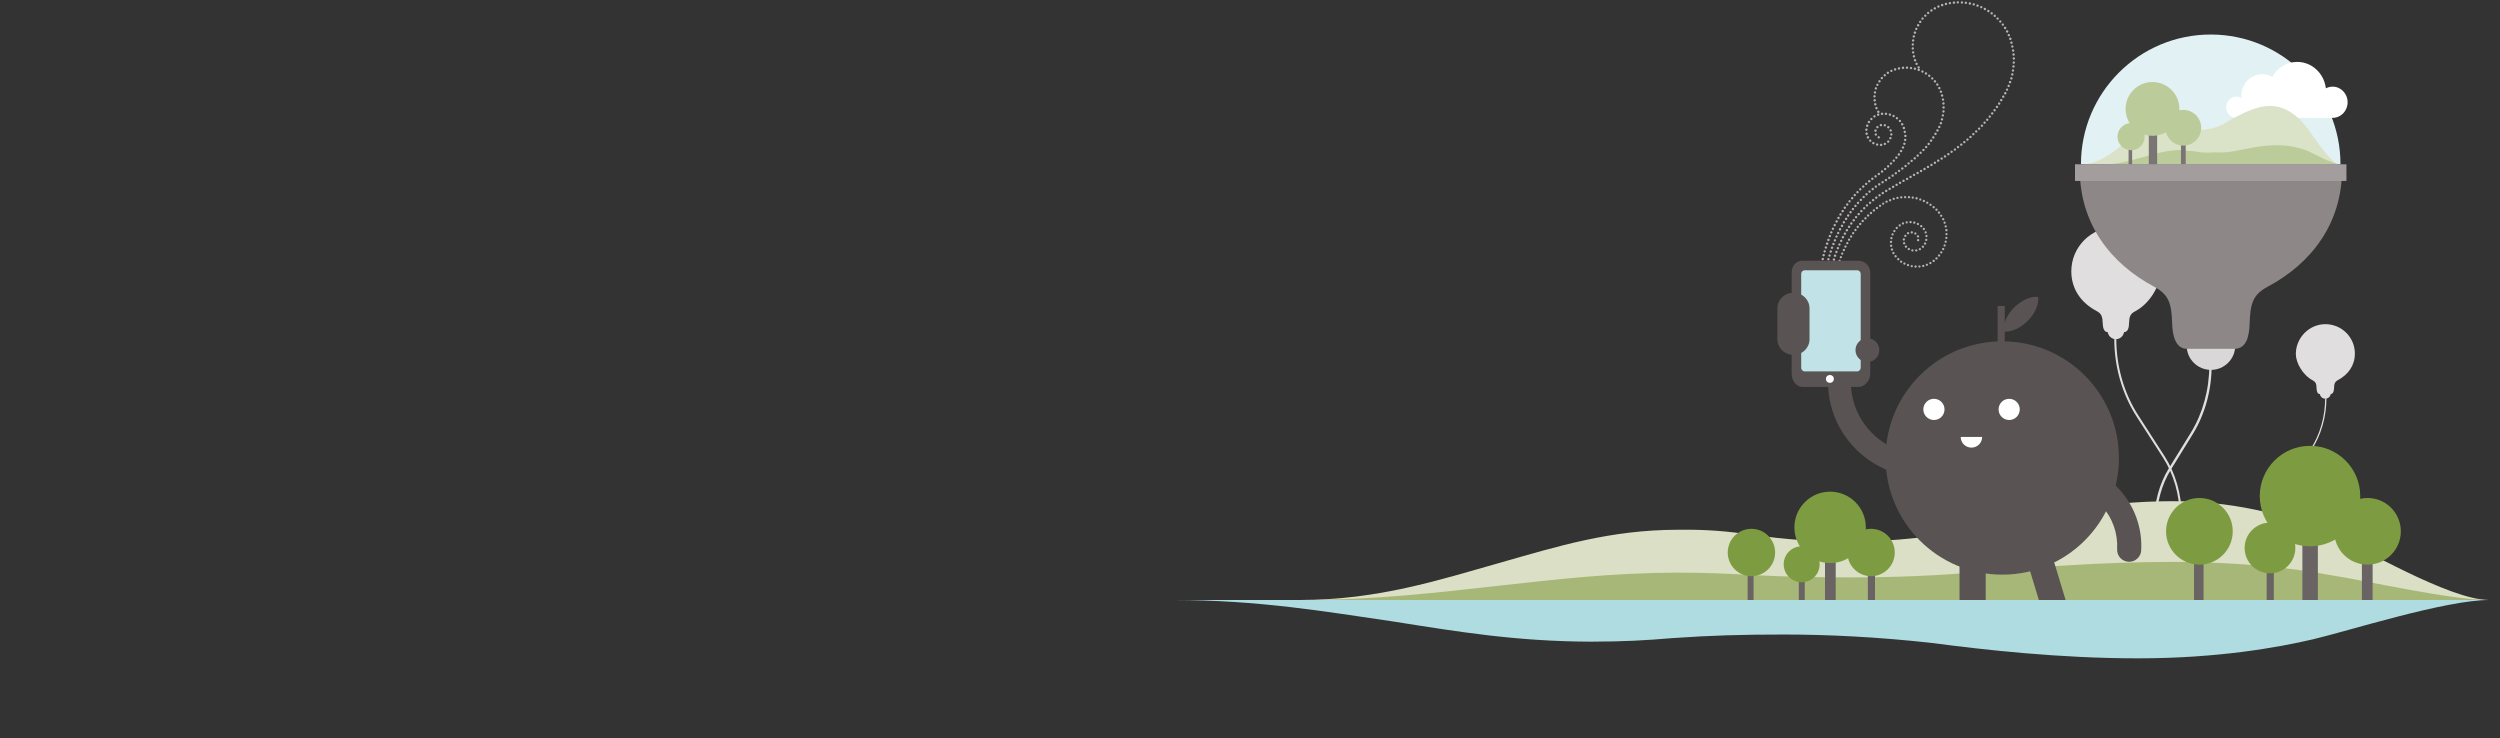 <svg xmlns="http://www.w3.org/2000/svg" width="2100" height="620" viewBox="0 0 2100 620"><rect x="0" y="0" width="2100" height="620" fill="#333333" stroke="none"/><g fill="none" fill-rule="evenodd"><g fill="#E1DEDF"><path d="M1832.6 433.3h-1.7c0-17.6-5-35-14.1-49.1l-22.2-34.5c-12-18.7-18.6-41.7-18.6-64.9h1.7c0 22.9 6.5 45.6 18.4 64l22.2 34.5c9.2 14.3 14.3 32.1 14.3 50z"/><path d="M1814.7 228.5c0-20.6-16.8-37.8-37.4-37.8-20.6 0-37.4 16.6-37.4 37.2 0 15.3 8.6 26.7 21.3 33.4 4.2 2.2 4.9 4.9 5.1 10.4.1 3.3.9 7.3 4.2 7.3.5 3.2 3.1 5.6 6.3 5.9h.9c3.3-.2 6-2.7 6.5-5.9 3.4-.1 4.1-4 4.2-7.4.2-5.6.9-7.9 5.1-10.1 12.6-6.6 21.2-21.9 21.2-33z"/></g><g fill="#E1DEDF"><path d="M1917.8 433.3h-1.1c0-11.9 3.4-23.7 9.5-33.2l14.7-22.9c7.9-12.2 12.2-27.3 12.2-42.5h1.1c0 15.4-4.4 30.7-12.4 43.1l-14.7 22.9c-6 9.3-9.3 20.9-9.3 32.6z"/><path d="M1928.5 297.4c0-13.6 11.1-25.1 24.8-25.1 13.7 0 24.8 11 24.8 24.7 0 10.1-5.7 17.7-14.1 22.2-2.8 1.5-3.3 3.2-3.4 6.9-.1 2.2-.6 4.8-2.8 4.9-.3 2.1-2 3.7-4.2 3.9h-.6c-2.2-.1-4-1.8-4.3-3.9-2.3 0-2.7-2.7-2.8-4.9-.1-3.7-.6-5.2-3.4-6.7-8.3-4.5-14-14.7-14-22z"/></g><path fill="#E1DEDF" d="M1811.6 437.8h-2c0-15.8 4.3-31.5 12.1-44.2l18.7-30.3c9.9-16.1 15.4-36.1 15.4-56.2h2c0 20.5-5.6 40.8-15.7 57.3l-18.7 30.3c-7.6 12.4-11.8 27.7-11.8 43.1z"/><path fill="#E2F1F4" d="M1966 138c0-60.19-48.81-109-109-109s-109 48.81-109 109h218z"/><path fill="#FFF" d="M1878.583 81.148c1.497 0 2.994.404 4.192 1.21-.1-.605-.1-1.21-.1-1.815 0-10.086 7.885-18.255 17.566-18.255 3.095 0 5.99.806 8.484 2.32C1912.916 57.042 1920.7 52 1929.684 52c12.375 0 22.555 9.682 24.052 22.19 1.696-.91 3.693-1.413 5.69-1.413 6.885 0 12.574 5.85 12.574 13.11 0 7.263-5.59 13.113-12.575 13.113h-80.942c-4.69 0-8.483-3.933-8.483-8.876.1-5.042 3.892-8.976 8.583-8.976z"/><path fill="#DAD7D8" d="M1836.8 290.3c0 11.3 9.1 20.4 20.4 20.4 11.3 0 20.4-9.1 20.4-20.4 0-11.3-9.1-20.4-20.4-20.4-11.3 0-20.4 9.1-20.4 20.4"/><path fill="#8E8788" d="M1967.3 142.3c0 45-25.3 78.8-62.6 98.6-12.4 6.6-14.5 14.4-15 30.8-.3 9.9-2.4 21.3-12.7 21.3h-39.9c-9.8 0-12.2-11.4-12.5-21.3-.5-16.4-2.6-24.2-15-30.8-37.3-19.8-62.6-53.6-62.6-98.6"/><path fill="#DAE2C7" d="M1936 105c-5.668-6.844-15.56-16-29-16-12.535 0-24.823 7.144-34 12-8.207 5.81-16.4 7.922-24 8-6.786-.078-11.582-.782-18-3-4.472-2.008-7.77-3.014-13-3-12.652.187-22.043 8.136-33 17-10.623 8.04-21.813 18-36 18h216c-7.193 0-23.08-26.06-29-33"/><path fill="#BCCB9A" d="M1939 127c-4.98-2.02-14.103-5-26-5-11.963 0-23.292 2.385-31 4-8.332 1.863-15.85 2.46-22 2-7.084.46-11.495.26-17-1-4.62-.23-7.628-.528-13-1-11.07.57-19.69 3.155-30 6-9.742 2.72-19.967 6-33 6h199c-6.617 0-21.354-8.547-27-11"/><path fill="#7B7475" d="M1805 105h7v34h-7zM1788 122h3v17h-3z"/><path fill="#BCCB9A" d="M1830.7 91.5c0 12.5-10.1 22.6-22.6 22.6-12.5 0-22.6-10.1-22.6-22.6 0-12.5 10.1-22.6 22.6-22.6 12.5 0 22.6 10.1 22.6 22.6"/><path fill="#7B7475" d="M1832 116h4v22h-4z"/><path fill="#BCCB9A" d="M1849 107.3c0 8.3-6.7 15-15 15s-15-6.7-15-15 6.7-15 15-15c8.2 0 15 6.7 15 15m-47.5 7.5c0 6.3-5.1 11.4-11.4 11.4-6.3 0-11.4-5.1-11.4-11.4 0-6.3 5.1-11.4 11.4-11.4 6.3 0 11.4 5.1 11.4 11.4"/><path fill="#A39D9E" d="M1743 138h228v14h-228z"/><g fill="#B7B2B3"><path d="M1527.69 245.437c-.564 0-1.033-.47-.94-1.033 0-.563.47-1.032 1.033-.938.563 0 1.032.47.938 1.032 0 .47-.468.94-1.03.94zm.093-3.38c-.563 0-1.032-.47-.94-1.032 0-.563.47-.94 1.033-.94s.94.47.94 1.034c0 .468-.47.937-1.033.937zm.187-3.38c-.563 0-.938-.562-.938-1.125s.563-.94 1.126-.94.938.564.938 1.127c-.094.563-.47.938-1.126.938zm.282-3.378c-.563-.095-.94-.564-.94-1.128.095-.563.564-.938 1.127-.938.562.094.938.563.938 1.126 0 .47-.47.94-1.032.94h-.094zm.375-3.38c-.563-.094-.938-.564-.844-1.127.093-.563.563-.94 1.125-.845.563.094.94.563.845 1.127-.094.47-.47.845-1.032.845h-.093zm.47-3.286c-.564-.094-.94-.563-.845-1.126.094-.564.563-.94 1.126-.845.562.094.938.563.844 1.126-.094.47-.47.844-1.032.844h-.094zm.468-3.38c-.563-.093-.938-.656-.844-1.126.095-.563.658-.938 1.127-.844.563.093.938.657.844 1.126-.093.47-.468.845-1.03.845h-.095zm.563-3.285c-.563-.095-.938-.658-.75-1.22.093-.564.656-.94 1.22-.846.562.094.937.657.75 1.22-.094.47-.47.845-.938.845h-.282zm.75-3.38c-.562-.094-.938-.657-.75-1.22.094-.563.657-.845 1.22-.75.563.093.938.656.75 1.22-.094.468-.563.75-.938.75-.188.094-.28.094-.28 0zm.75-3.285c-.562-.094-.843-.657-.75-1.22.094-.564.657-.846 1.22-.752.563.094.845.657.75 1.22-.093.47-.562.752-.937.752-.093.093-.187.093-.28 0zm.846-3.192c-.563-.188-.845-.75-.75-1.22.187-.563.75-.845 1.22-.75.562.187.843.75.75 1.22-.095.468-.564.75-.94.75h-.28zm.938-3.285c-.563-.188-.845-.75-.657-1.22.188-.564.75-.846 1.22-.658.563.188.844.75.656 1.314-.092.47-.56.75-.937.75-.094-.186-.187-.186-.28-.186zm1.032-3.192c-.563-.188-.845-.75-.657-1.314.188-.563.75-.845 1.314-.657.563.187.845.75.657 1.314-.094.468-.563.656-.938.656h-.376zm1.032-3.192c-.563-.187-.75-.75-.563-1.314.188-.47.75-.75 1.313-.563.563.188.845.75.657 1.314-.187.377-.563.658-.938.658-.188-.094-.375-.094-.47-.094zm1.22-3.19c-.563-.19-.75-.846-.563-1.315.187-.565.75-.752 1.313-.565.563.188.75.75.563 1.315-.19.375-.564.657-.94.657-.187 0-.28-.094-.374-.094zm1.22-3.1c-.47-.187-.75-.844-.564-1.313.188-.468.845-.75 1.314-.562.47.188.75.845.563 1.314-.19.375-.564.657-.94.657-.093-.095-.28-.095-.375-.095zm1.313-3.097c-.47-.187-.752-.844-.47-1.314.187-.47.844-.75 1.313-.47.47.19.75.846.47 1.315-.19.376-.564.563-.94.563 0 0-.187-.093-.374-.093zm1.5-3.097c-.47-.282-.75-.845-.47-1.314.282-.47.845-.75 1.314-.47.47.282.75.845.47 1.408-.188.376-.564.564-.94.564-.093-.094-.28-.094-.374-.188zm1.5-3.004c-.468-.282-.656-.845-.374-1.408.28-.47.844-.657 1.407-.47.47.282.657.845.375 1.41-.187.374-.563.562-.938.562-.188 0-.28 0-.47-.094zm1.596-3.004c-.47-.282-.657-.94-.375-1.408.282-.47.94-.657 1.408-.375.47.28.657.937.375 1.407-.187.375-.563.47-.844.47-.283.093-.377 0-.564-.095zm1.69-2.91c-.47-.28-.658-.94-.377-1.408.28-.47.938-.657 1.407-.375.47.28.656.937.375 1.407-.188.28-.563.47-.844.47-.282.093-.376 0-.563-.095zm1.78-2.91c-.468-.28-.656-.94-.28-1.408.28-.47.938-.563 1.407-.28.47.28.563.937.28 1.407-.186.282-.468.47-.843.47-.28 0-.47 0-.563-.188zm1.784-2.816c-.47-.282-.563-.94-.282-1.408.282-.47.94-.563 1.408-.282.47.282.563.94.28 1.408-.187.282-.468.47-.843.47-.188 0-.376 0-.563-.188zm1.97-2.722c-.47-.282-.563-.94-.188-1.408.282-.47.94-.563 1.408-.188.47.376.563.94.187 1.408-.187.282-.47.376-.844.376-.188 0-.375-.094-.563-.188zm1.97-2.722c-.47-.376-.47-.94-.187-1.408.375-.47.938-.47 1.407-.188.47.375.47.94.188 1.408-.188.282-.47.375-.75.375-.19 0-.47 0-.658-.188zm2.158-2.63c-.47-.374-.47-1.03-.094-1.407.376-.47 1.032-.47 1.408-.094.47.377.47 1.034.093 1.41-.187.187-.47.375-.75.375-.282-.094-.47-.094-.657-.282zm2.158-2.627c-.375-.376-.47-1.033-.094-1.408.375-.47 1.032-.47 1.407-.094s.47 1.033.093 1.408c-.187.19-.47.377-.75.377-.188 0-.47-.094-.657-.282zm2.252-2.44c-.376-.376-.47-1.033 0-1.41.375-.374 1.032-.468 1.407 0 .375.377.375 1.034 0 1.41-.188.187-.47.28-.75.28-.188 0-.47-.093-.657-.28zm2.345-2.44c-.375-.377-.375-1.034 0-1.41.375-.375 1.032-.375 1.407 0 .376.376.376 1.033 0 1.41-.187.186-.47.28-.75.28-.188 0-.47-.094-.657-.28zm2.44-2.348c-.376-.376-.376-1.033.093-1.408.376-.377 1.032-.377 1.408.093.375.375.375 1.032-.094 1.408-.188.19-.47.282-.657.282-.28-.093-.563-.187-.75-.375zm2.44-2.253c-.376-.47-.283-1.032.093-1.408.47-.375 1.032-.282 1.407.094.375.47.28 1.032-.094 1.408-.19.188-.47.282-.658.282-.28-.094-.563-.188-.75-.376zm2.532-2.253c-.375-.468-.282-1.03.188-1.407.47-.375 1.032-.28 1.407.188.375.47.28 1.033-.188 1.41-.187.187-.375.187-.656.187-.188 0-.47-.094-.75-.376zm2.627-2.064c-.375-.47-.282-1.126.188-1.408.47-.375 1.032-.282 1.407.188s.28 1.032-.188 1.408c-.188.188-.376.188-.658.188-.187 0-.562-.094-.75-.376zm2.72-2.065c-.375-.468-.187-1.125.188-1.407.47-.376 1.126-.188 1.408.188.28.47.187 1.127-.188 1.41-.188.093-.375.186-.563.186-.28.094-.657-.093-.844-.375zm2.72-1.97c-.374-.47-.28-1.033.19-1.408.468-.376 1.125-.282 1.406.187.376.47.282 1.126-.187 1.407-.187.094-.374.188-.656.188-.28 0-.563-.094-.75-.375zm2.722-2.065c-.375-.47-.28-1.033.188-1.408.47-.376 1.032-.282 1.407.187.374.47.28 1.033-.188 1.408-.188.188-.376.188-.657.188-.282 0-.563-.094-.75-.375zm2.627-2.066c-.374-.47-.28-1.033.095-1.41.47-.374 1.032-.28 1.407.095.376.47.282 1.033-.093 1.408-.19.188-.47.188-.658.188-.282 0-.563-.093-.75-.28zm2.534-2.253c-.375-.376-.375-1.033.094-1.408.375-.377 1.032-.377 1.408.092.375.376.375 1.033-.094 1.408-.188.188-.47.282-.657.282-.282-.094-.563-.188-.75-.375zm2.44-2.347c-.376-.376-.376-1.033 0-1.408.375-.376 1.032-.376 1.407 0 .376.375.376 1.032 0 1.408-.187.188-.468.28-.75.28-.187.095-.47 0-.656-.28zm2.345-2.347c-.376-.375-.47-1.033-.095-1.408.376-.375 1.032-.47 1.408-.094.375.377.47 1.034.094 1.41-.188.187-.47.375-.75.375-.19 0-.47-.094-.658-.282zm2.25-2.534c-.468-.377-.468-1.034-.187-1.41.376-.47 1.032-.47 1.408-.093.47.375.47 1.032.188 1.408-.187.28-.47.375-.75.375-.282 0-.47-.094-.657-.28zm2.065-2.63c-.47-.28-.563-.938-.188-1.408.376-.47.94-.563 1.408-.188.47.282.563.94.28 1.408-.187.282-.468.47-.843.47-.282-.094-.47-.188-.657-.282zm1.97-2.722c-.47-.282-.657-.94-.375-1.408.28-.47.938-.657 1.407-.376.47.282.657.94.375 1.41-.187.28-.562.468-.844.468-.28 0-.375 0-.563-.094zm1.69-3.004c-.47-.188-.752-.845-.47-1.314.187-.47.844-.75 1.313-.47.47.188.75.845.47 1.315-.188.375-.564.563-.94.563-.093 0-.28 0-.374-.094zm-18.953-3.004c0-.563.376-1.032.938-1.126.563 0 1.032.375 1.126.94 0 .562-.375 1.03-.938 1.125h-.094c-.563 0-1.032-.376-1.032-.94zm-2.533.657c-.564-.093-.845-.657-.75-1.22.092-.563.655-.845 1.218-.75.563.093.845.656.75 1.22-.093.47-.562.75-1.03.75h-.19zm5.816-1.126c-.282-.468 0-1.125.47-1.313.468-.282 1.125 0 1.313.47.28.47 0 1.126-.47 1.313-.188.094-.282.094-.47.094-.28 0-.656-.188-.844-.563zm16.98.376c-.562-.187-.843-.75-.655-1.22.188-.563.75-.845 1.22-.657.563.187.845.75.657 1.22-.094.47-.563.75-.938.75-.095 0-.19 0-.283-.094zm-26.268-.563c-.47-.28-.657-.938-.376-1.408.282-.47.94-.657 1.408-.375.47.28.657.938.375 1.408-.188.28-.563.47-.844.47-.187 0-.375 0-.562-.095zm12.29-1.502c-.375-.374-.375-1.03 0-1.407.375-.375 1.032-.375 1.408 0 .375.376.375 1.033 0 1.408-.188.19-.47.283-.75.283-.19 0-.47-.094-.658-.282zm-15.105-.75c-.375-.375-.375-1.032 0-1.408.375-.375 1.032-.375 1.407 0 .376.376.376 1.033 0 1.408-.187.188-.47.282-.75.282-.188 0-.47-.094-.657-.282zm29.93-.375c-.564-.094-.94-.563-.846-1.127.094-.563.563-.938 1.126-.844.563.094.938.563.845 1.126-.094.47-.47.845-1.032.845h-.094zm-12.667-1.502c-.47-.188-.75-.845-.563-1.314.188-.47.845-.752 1.314-.564.47.187.75.844.563 1.314-.188.375-.563.563-.94.563-.092.094-.28.094-.374 0zm-19.42-1.126c-.282-.47-.095-1.127.468-1.408.47-.283 1.126-.095 1.408.468.28.47.094 1.126-.47 1.408-.187.094-.28.094-.47.094-.374 0-.75-.188-.937-.563zm9.57.375c-.47-.188-.752-.845-.47-1.314.187-.47.844-.75 1.313-.47.468.188.75.845.468 1.315-.187.375-.562.563-.938.563-.094 0-.28-.094-.375-.094zm21.765-2.065c0-.563.377-1.033.94-1.033.562 0 1.03.376 1.125.94 0 .562-.375 1.032-.938 1.032h-.094c-.563 0-1.032-.376-1.032-.94zm-24.673-.75c-.282-.47 0-1.127.47-1.315.468-.282 1.124 0 1.312.47.28.468 0 1.126-.47 1.313-.188.094-.28.094-.47.094-.28 0-.656-.19-.843-.564zm13.885.468c-.563 0-1.032-.47-.938-1.032 0-.563.47-.94 1.032-.94.563 0 .938.47.938 1.034 0 .47-.47.938-1.032.938zm-21.766-1.408c-.094-.563.28-1.032.844-1.22.563-.094 1.032.282 1.22.845.093.563-.282 1.032-.845 1.22h-.187c-.47-.094-.94-.375-1.032-.845zm32.086-1.502c-.094-.563.282-1.126.75-1.22.564-.094 1.127.282 1.22.845.094.563-.28 1.032-.844 1.22h-.188c-.375-.094-.844-.375-.938-.845zm-23.83-.28c-.563-.095-.938-.658-.75-1.222.093-.563.656-.938 1.22-.75.562.093.937.657.75 1.22-.094.47-.563.75-.94.75h-.28zm12.01-.752c-.19-.47 0-1.127.562-1.314.47-.19 1.126 0 1.313.562.188.47 0 1.126-.563 1.314-.094.094-.28.094-.375.094-.376 0-.752-.282-.94-.657zm-19.516 0c-.563 0-.938-.563-.938-1.127 0-.563.563-.938 1.126-.938s.938.563.938 1.126c-.094.47-.47.94-1.126.94zm30.586-2.16c-.188-.562.093-1.126.656-1.313.563-.188 1.126.093 1.314.657.187.563-.094 1.126-.657 1.314-.094 0-.188.095-.375.095-.47 0-.845-.282-.938-.75zm-12.76-.187c-.47-.375-.47-1.033-.094-1.408.375-.47 1.032-.47 1.408-.094.47.376.47 1.033.093 1.408-.188.188-.47.376-.75.376-.19 0-.47-.094-.658-.282zm-9.194-.094c-.376-.375-.376-1.032 0-1.408.375-.375 1.032-.375 1.407 0 .375.376.375 1.033 0 1.408-.188.188-.47.282-.75.282-.188 0-.47-.094-.657-.282zm-8.163-.94c-.563-.186-.844-.75-.656-1.313.186-.564.75-.846 1.312-.658.563.188.844.75.657 1.314-.095.47-.564.657-.94.657h-.375zm14.824-.374c-.564-.188-.846-.75-.658-1.22.188-.564.75-.845 1.22-.75.563.186.844.75.657 1.22-.095.468-.564.75-.94.75-.093.094-.187 0-.28 0zm-4.035-.845c-.094-.563.187-1.126.75-1.22.563-.094 1.126.188 1.22.75.094.564-.188 1.127-.75 1.22h-.188c-.47 0-.94-.28-1.032-.75zm18.013-.47c-.28-.47-.094-1.126.375-1.407.47-.282 1.126-.094 1.408.375.282.47.094 1.128-.375 1.41-.187.093-.28.093-.47.093-.468.094-.75-.094-.937-.47zm-27.583-1.5c-.47-.283-.657-.94-.375-1.41.28-.47.938-.656 1.407-.375.47.282.657.94.375 1.408-.187.282-.563.47-.844.47-.282.094-.375 0-.563-.094zm25.8-1.128c-.375-.47-.28-1.032.094-1.408.468-.375 1.03-.28 1.407.094.375.47.28 1.034-.094 1.41-.188.187-.47.187-.657.187-.28.094-.563 0-.75-.282zm-23.924-1.595c-.374-.376-.374-1.033 0-1.408.377-.376 1.033-.376 1.41 0 .374.375.374 1.032 0 1.408-.19.187-.47.28-.752.28-.188 0-.47-.093-.657-.28zm21.58-.564c-.47-.375-.47-.938-.188-1.408.376-.47.94-.47 1.408-.187.47.376.47.94.187 1.41-.187.28-.47.374-.75.374-.188 0-.376-.094-.657-.188zm-19.14-1.783c-.28-.47-.187-1.127.282-1.408.47-.282 1.126-.188 1.407.28.28.47.187 1.128-.282 1.41-.188.093-.375.187-.563.187-.28 0-.657-.187-.844-.47zm16.513.094c-.47-.282-.657-.845-.47-1.408.282-.47.845-.658 1.314-.47.47.28.657.844.47 1.314-.188.375-.563.563-.94.563-.093.094-.186.094-.374 0zm-13.51-1.784c-.188-.563.094-1.126.657-1.314.563-.19 1.126.093 1.313.656.188.563-.094 1.127-.657 1.314-.093 0-.187.094-.375.094-.468 0-.843-.28-.937-.75zm10.602.563c-.563-.187-.845-.75-.75-1.22.187-.563.75-.845 1.22-.657.562.187.843.75.75 1.22-.095.47-.564.75-.94.75-.093 0-.187 0-.28-.094zm-3.19-.563c-.563-.094-.938-.563-.938-1.126.093-.563.562-.94 1.125-.94.563.095.94.564.94 1.128-.095.47-.47.938-1.033.938h-.095zm-4.222-.938c-.094-.564.375-1.033.938-1.127.564-.094 1.033.376 1.127.94.094.562-.375 1.03-.938 1.125h-.095c-.563 0-.938-.375-1.032-.938zm-48.505 149.722c-.563 0-1.032-.563-.938-1.127 0-.563.562-.938 1.125-.938s.94.47.94 1.032c-.095.657-.47 1.033-1.127 1.033zm.28-3.38c-.562 0-.937-.563-.937-1.126 0-.562.564-.938 1.127-.938.563 0 .938.564.938 1.127-.094.562-.563.937-1.126.937zm.283-3.38c-.562-.093-.938-.562-.844-1.125.094-.563.563-.94 1.126-.94.563.095.938.564.938 1.127-.093.47-.47.938-1.032.938h-.187zm.47-3.284c-.563-.094-.938-.563-.845-1.127.094-.563.563-.938 1.126-.845.564.095.94.565.846 1.128-.094.47-.47.845-1.032.845h-.094zm.47-3.38c-.564-.093-.94-.563-.846-1.126.094-.563.657-.94 1.126-.845.563.094.94.563.845 1.127-.094.468-.47.843-1.032.843h-.094zm.562-3.285c-.563-.094-.938-.657-.845-1.22.094-.564.657-.94 1.22-.845.563.094.938.657.844 1.22-.092.47-.468.845-1.03.845h-.188zm.657-3.38c-.564-.093-.94-.656-.752-1.22.094-.563.657-.938 1.22-.75.563.093.938.656.75 1.22-.094.47-.47.75-.938.75h-.28zm.655-3.285c-.563-.094-.844-.657-.75-1.22.094-.563.656-.845 1.22-.75.562.093.844.656.75 1.22-.094.47-.563.75-.938.75h-.282zm.845-3.285c-.563-.188-.845-.75-.75-1.22.093-.564.656-.845 1.22-.75.562.092.843.656.75 1.22-.094.468-.564.75-.94.75-.093.094-.187 0-.28 0zm.938-3.192c-.563-.188-.845-.75-.657-1.22.19-.563.752-.845 1.22-.657.564.187.845.75.658 1.22-.094.468-.563.75-.94.75-.092-.094-.186-.094-.28-.094zm.938-3.285c-.563-.187-.844-.75-.657-1.313.187-.564.75-.845 1.313-.657.563.187.844.75.657 1.314-.188.47-.563.657-.94.657-.186.095-.28 0-.374 0zm1.126-3.19c-.563-.19-.844-.752-.657-1.315.188-.563.75-.845 1.314-.657.562.188.75.75.562 1.314-.094.376-.563.657-.94.657-.092.093-.186 0-.28 0zm1.126-3.192c-.47-.188-.75-.75-.563-1.315.187-.47.75-.75 1.313-.563.563.188.75.75.563 1.314-.186.376-.562.657-.937.657-.188 0-.28 0-.375-.092zm1.22-3.098c-.47-.188-.75-.845-.564-1.314.188-.47.845-.75 1.314-.563.563.187.75.844.563 1.314-.187.375-.562.657-.937.657-.094-.094-.282-.094-.376-.094zm1.313-3.192c-.468-.187-.75-.844-.468-1.314.187-.47.844-.75 1.313-.47.47.19.75.846.47 1.315-.188.374-.564.562-.94.562-.093 0-.28 0-.374-.094zm1.408-3.003c-.47-.282-.75-.845-.47-1.315.283-.47.845-.75 1.315-.47.47.283.75.846.47 1.315-.19.376-.564.563-.94.563-.093 0-.187-.093-.375-.093zm1.5-3.098c-.468-.282-.655-.845-.468-1.408.282-.47.845-.658 1.408-.47.47.28.656.844.47 1.407-.19.376-.564.564-.94.564-.187.095-.375 0-.47-.093zm1.596-2.91c-.47-.282-.656-.845-.375-1.408.28-.47.843-.658 1.406-.377.47.282.657.845.376 1.408-.188.377-.563.565-.845.565-.28-.094-.47-.188-.563-.188zm1.595-3.004c-.47-.282-.658-.94-.376-1.408.28-.47.938-.657 1.407-.375.47.28.658.938.377 1.408-.188.28-.563.47-.845.47-.188.093-.375 0-.563-.095zm1.782-2.91c-.47-.282-.563-.94-.282-1.408.282-.47.94-.563 1.408-.282.47.282.656.94.28 1.408-.187.283-.468.47-.843.47-.188 0-.376 0-.563-.187zm1.782-2.816c-.47-.282-.563-.94-.28-1.408.28-.47.937-.564 1.406-.283.47.282.563.94.282 1.408-.188.282-.47.47-.845.47-.187 0-.375-.094-.563-.188zm1.97-2.816c-.468-.28-.562-.938-.187-1.407.28-.47.938-.563 1.407-.188.47.376.563.94.188 1.408-.188.282-.47.376-.844.376-.188.092-.376 0-.563-.19zm1.97-2.627c-.468-.376-.562-1.033-.187-1.41.375-.468.938-.468 1.407-.186.47.375.47.938.188 1.408-.188.28-.47.375-.75.375-.282 0-.47-.094-.657-.187zm2.065-2.723c-.47-.375-.47-1.032-.095-1.408.375-.47 1.032-.47 1.407-.094.47.376.47 1.033.094 1.408-.187.188-.47.376-.75.376-.188 0-.47-.094-.657-.282zm2.157-2.534c-.47-.376-.47-1.033-.094-1.408.375-.376 1.032-.47 1.407-.094.376.375.47 1.032.094 1.408-.188.188-.47.375-.75.375-.188-.093-.47-.093-.657-.28zm2.345-2.535c-.375-.374-.47-1.03 0-1.407.376-.375 1.032-.47 1.408 0 .375.376.375 1.033 0 1.408-.188.19-.47.283-.75.283-.282 0-.47-.094-.658-.282zm2.346-2.44c-.376-.375-.376-1.032 0-1.407.375-.376 1.032-.376 1.407 0 .375.375.375 1.032 0 1.408-.188.188-.47.282-.75.282-.188 0-.47-.094-.657-.28zm2.345-2.346c-.375-.375-.375-1.033.094-1.408.375-.376 1.032-.376 1.407.094.376.375.376 1.032-.093 1.408-.187.188-.47.28-.656.28-.282 0-.47-.186-.75-.374zm2.533-2.253c-.375-.468-.28-1.03.094-1.407.47-.375 1.032-.282 1.408.094.375.47.28 1.033-.094 1.408-.188.188-.47.282-.657.282-.28 0-.563-.094-.75-.376zm2.627-2.158c-.375-.47-.28-1.032.188-1.408.47-.375 1.033-.282 1.408.188.376.47.282 1.032-.187 1.408-.187.188-.375.188-.656.188-.282 0-.563-.094-.75-.376zm2.627-2.065c-.28-.47-.187-1.126.188-1.408.47-.377 1.126-.19 1.407.187.282.47.188 1.126-.187 1.408-.188.094-.376.187-.563.187-.282.094-.657-.093-.845-.375zm2.815-1.97c-.282-.47-.188-1.128.28-1.41.47-.28 1.127-.187 1.41.282.28.47.186 1.126-.283 1.407-.187.094-.375.188-.563.188-.376 0-.657-.094-.845-.47zm2.815-1.785c-.282-.47-.188-1.126.28-1.408.47-.28 1.127-.188 1.408.282.282.47.188 1.126-.28 1.408-.19.094-.376.188-.564.188-.375 0-.657-.188-.844-.47zm2.814-1.783c-.28-.47-.187-1.128.282-1.41.47-.28 1.125-.187 1.407.282.28.47.188 1.127-.282 1.408-.186.094-.374.188-.56.188-.283-.094-.658-.188-.846-.47zm2.815-1.88c-.283-.468-.19-1.125.28-1.407.47-.28 1.126-.188 1.408.282.28.47.187 1.126-.282 1.408-.188.094-.375.188-.563.188-.375 0-.657-.187-.844-.47zm2.813-1.876c-.28-.47-.187-1.127.282-1.408.47-.282 1.126-.188 1.407.28.282.47.188 1.128-.28 1.41-.19.093-.377.187-.564.187-.376-.094-.657-.188-.845-.47zm2.72-1.97c-.28-.47-.186-1.128.19-1.41.468-.375 1.125-.187 1.406.188.374.47.187 1.033-.19 1.408-.186.094-.374.188-.56.188-.283.094-.658-.094-.846-.375zm2.722-1.973c-.282-.468-.188-1.125.188-1.407.47-.28 1.032-.187 1.407.188.28.47.188 1.127-.188 1.41-.187.093-.375.187-.563.187-.282 0-.657-.094-.845-.376zm2.72-1.97c-.375-.47-.28-1.126.188-1.408.47-.375 1.126-.282 1.408.188.376.47.282 1.126-.187 1.408-.188.188-.375.188-.563.188-.375 0-.657-.188-.844-.376zm2.722-2.065c-.376-.47-.282-1.033.187-1.408.47-.376 1.032-.282 1.407.188.377.47.283 1.032-.186 1.408-.188.187-.375.187-.657.187-.28 0-.563-.187-.75-.375zm2.626-2.16c-.375-.468-.28-1.032.094-1.407.47-.376 1.032-.282 1.408.094.375.47.28 1.032-.188 1.408-.188.188-.375.188-.657.188-.187.093-.47 0-.657-.282zm2.534-2.158c-.376-.47-.282-1.033.093-1.408.47-.377 1.032-.283 1.408.093.375.47.28 1.032-.094 1.408-.188.19-.47.282-.657.282-.187 0-.563-.093-.75-.375zm2.627-2.16c-.376-.375-.376-1.032.093-1.407.376-.376 1.032-.282 1.408.094.375.375.375 1.032-.094 1.408-.187.188-.468.28-.656.28-.28-.092-.563-.186-.75-.374zm2.44-2.252c-.376-.375-.376-1.033.093-1.408.375-.375 1.032-.375 1.407.094.375.376.375 1.033-.094 1.41-.187.187-.47.28-.657.28-.28-.093-.562-.187-.75-.375zm2.532-2.347c-.375-.375-.375-1.032 0-1.408.375-.375 1.032-.375 1.407 0 .376.376.376 1.033 0 1.408-.187.188-.47.282-.75.282-.188.094-.47 0-.657-.282zm2.346-2.346c-.376-.376-.376-1.033 0-1.408.375-.376 1.032-.376 1.407 0 .374.375.374 1.032 0 1.408-.19.187-.47.28-.752.28-.187 0-.47-.093-.656-.28zm2.345-2.44c-.375-.377-.47-1.034-.094-1.41.376-.375 1.032-.468 1.408-.093.376.375.47 1.032.094 1.407-.187.188-.47.376-.75.376-.188 0-.47-.094-.657-.282zm2.158-2.536c-.47-.375-.563-.938-.188-1.408.376-.47.94-.563 1.408-.187.47.376.563.94.187 1.41-.187.28-.47.374-.844.374-.094 0-.375-.094-.563-.188zm2.064-2.722c-.47-.28-.564-.938-.282-1.408.28-.47.938-.563 1.407-.28.47.28.563.937.28 1.407-.186.28-.468.47-.843.47-.188 0-.375-.095-.563-.19zm1.875-2.722c-.47-.282-.563-.94-.28-1.408.28-.47.937-.563 1.406-.282.47.282.564.94.283 1.408-.188.282-.47.47-.845.47-.187-.094-.375-.094-.563-.188zm1.877-2.91c-.47-.282-.657-.94-.375-1.408.28-.47.938-.657 1.407-.375.47.28.657.937.375 1.407-.19.28-.564.47-.845.47-.282.093-.47 0-.563-.095zm1.69-2.91c-.47-.282-.658-.845-.377-1.408.282-.47.845-.657 1.408-.375.47.28.656.843.375 1.407-.188.375-.563.563-.938.563-.188 0-.376-.094-.47-.188zm1.594-2.91c-.47-.188-.75-.845-.47-1.314.188-.47.845-.75 1.314-.47.47.188.75.845.47 1.315-.19.375-.564.563-.94.563-.093 0-.28-.094-.374-.094zm1.407-3.098c-.563-.187-.75-.75-.563-1.314.188-.563.75-.75 1.313-.563.563.188.75.75.563 1.314-.187.377-.563.658-.938.658-.188 0-.28-.094-.375-.094zm1.032-3.19c-.563-.095-.845-.752-.75-1.22.093-.565.75-.846 1.22-.752.562.187.843.75.75 1.22-.094.47-.563.75-.94.75h-.28zm.844-3.287c-.564-.093-.94-.657-.845-1.126.094-.562.657-.938 1.126-.844.564.094.94.657.845 1.127-.094.47-.47.844-1.032.844h-.094zm-54.98-3.567c-.28-.47-.093-1.126.376-1.408.47-.28 1.126-.187 1.407.376.282.47.188 1.126-.28 1.408-.19.094-.377.188-.564.188-.47-.094-.752-.282-.94-.564zm55.542.282c-.563 0-.938-.563-.938-1.126.094-.564.563-.94 1.126-.94.563.095.938.564.938 1.127-.094.564-.563.94-1.126.94zm-57.136-3.473c-.188-.564.093-1.128.563-1.315.468-.188 1.124 0 1.312.563.188.47 0 1.126-.563 1.314-.095.094-.282.094-.376.094-.47 0-.845-.282-.938-.657zm57.324.093c-.563 0-1.032-.47-1.032-1.033s.47-1.032 1.032-1.032c.563 0 1.032.47 1.032 1.032 0 .563-.47 1.033-1.032 1.033zm-58.356-3.473c-.094-.564.187-1.127.75-1.22.563-.095 1.126.187 1.22.75.094.563-.188 1.127-.75 1.22h-.188c-.563.094-.94-.28-1.032-.75zm57.23-.845c0-.564.375-1.033.938-1.127.563 0 1.032.376 1.126.94 0 .562-.375 1.032-.938 1.125h-.094c-.563 0-.938-.375-1.032-.938zm-57.793-2.63c-.093-.562.376-1.03.94-1.125.562 0 1.03.375 1.125.94.094.562-.376 1.03-.938 1.125h-.094c-.563 0-1.032-.375-1.032-.94zm57.42-.562c-.095-.563.28-1.126.843-1.126.563-.094 1.032.28 1.126.844.093.565-.283 1.128-.846 1.128h-.187c-.47-.094-.845-.376-.938-.845zm-56.575-1.877c-.563 0-1.032-.47-.938-1.033 0-.563.47-1.032 1.032-.94.562 0 1.03.47.937 1.034 0 .563-.47.94-1.032.94zm55.823-1.408c-.188-.564.188-1.127.75-1.22.564-.188 1.126.187 1.22.75.188.564-.187 1.127-.75 1.22h-.282c-.375 0-.75-.28-.938-.75zm-55.54-1.878c-.564-.094-.94-.657-.846-1.126.094-.563.657-.94 1.126-.845.563.093.938.656.844 1.22-.093.47-.47.844-1.032.844 0-.094-.093-.094-.093-.094zm54.602-1.22c-.188-.47.094-1.126.563-1.314.563-.188 1.126.094 1.313.563.188.562-.094 1.125-.563 1.313-.093 0-.187.094-.375.094-.375 0-.75-.188-.938-.657zm-53.947-2.16c-.563-.187-.844-.75-.656-1.313.187-.563.75-.845 1.22-.657.562.187.844.75.656 1.314-.188.47-.563.657-.938.657-.094.095-.188.095-.282 0zm52.633-.844c-.28-.47 0-1.126.47-1.314.47-.282 1.125-.094 1.313.47.28.47.093 1.126-.47 1.407-.188.093-.282.093-.47.093-.28-.094-.656-.28-.844-.657zm-51.507-2.253c-.47-.28-.75-.845-.47-1.314.28-.47.844-.752 1.313-.47.47.28.75.845.47 1.314-.188.375-.563.563-.94.563-.092 0-.186-.094-.374-.094zm49.91-.563c-.28-.47-.186-1.126.283-1.408.47-.282 1.126-.188 1.407.282.282.47.188 1.126-.28 1.408-.19.094-.377.187-.564.187-.375 0-.657-.188-.845-.47zm-1.97-2.628c-.374-.47-.28-1.033.19-1.408.468-.376 1.03-.282 1.406.187.375.377.282 1.034-.094 1.41-.187.187-.375.187-.656.187-.376 0-.657-.094-.845-.375zm-46.346.187c-.47-.282-.563-.94-.28-1.41.28-.468.937-.562 1.406-.28.47.28.563.938.28 1.408-.186.28-.562.47-.843.47-.188 0-.375-.095-.563-.19zm44.19-2.535c-.376-.376-.376-1.033 0-1.408.375-.376 1.03-.376 1.407 0 .376.375.376 1.032 0 1.408-.187.188-.468.282-.75.282-.188 0-.47-.094-.657-.282zm-42.314-.282c-.375-.375-.47-1.032-.093-1.408.375-.375 1.032-.47 1.407-.094.47.377.47 1.034.094 1.41-.188.187-.47.375-.75.375-.188 0-.47-.094-.658-.282zm39.874-1.877c-.47-.376-.47-1.033-.188-1.408.376-.47.94-.47 1.408-.188.47.376.563.94.187 1.408-.186.282-.468.376-.75.376-.28 0-.468-.094-.656-.188zm-37.528-.563c-.375-.47-.282-1.033.094-1.408.375-.376 1.032-.376 1.407.094.375.468.282 1.03-.094 1.407-.187.187-.47.28-.656.28-.282 0-.563-.187-.75-.374zm34.807-1.314c-.47-.283-.563-.94-.28-1.41.28-.47.937-.657 1.406-.28.468.28.656.938.28 1.407-.187.282-.562.47-.844.47-.187-.095-.375-.095-.563-.188zm-32.274-.846c-.282-.47-.19-1.127.28-1.408.47-.282 1.126-.188 1.408.28.28.47.188 1.128-.282 1.41-.187.093-.375.187-.563.187-.28 0-.656-.188-.844-.47zm29.46-.75c-.47-.283-.752-.846-.47-1.315.28-.47.844-.752 1.313-.47.47.28.75.844.47 1.407-.19.376-.564.563-.94.563-.093-.093-.28-.187-.374-.187zm-26.552-1.034c-.282-.47 0-1.126.47-1.314.468-.188 1.124 0 1.312.47.282.47 0 1.126-.47 1.314-.187.093-.28.093-.468.093-.282 0-.657-.187-.844-.563zm23.548-.28c-.563-.19-.844-.752-.656-1.316.187-.563.75-.75 1.313-.563.563.19.845.752.657 1.315-.188.376-.563.657-.938.657-.188 0-.282 0-.376-.093zm-20.452-1.034c-.188-.563.093-1.126.656-1.314.563-.188 1.126.094 1.22.657.188.562-.094 1.125-.657 1.313-.094 0-.187.094-.28.094-.376-.094-.846-.376-.94-.75zm17.356.094c-.563-.094-.844-.657-.75-1.22.094-.564.657-.845 1.22-.75.562.092.844.656.75 1.22-.094.468-.563.75-.938.75h-.282zm-14.167-1.033c-.093-.563.282-1.126.75-1.22.564-.094 1.127.282 1.22.845.095.563-.28 1.032-.844 1.22h-.188c-.376-.094-.845-.375-.94-.845zm10.977.47c-.562-.094-.938-.564-.844-1.127.094-.563.563-.938 1.126-.845.563.094.938.564.844 1.127-.094.47-.47.845-1.032.845h-.094zm-7.6-1.127c-.093-.563.376-1.032.94-1.126.562-.094 1.03.375 1.125.938 0 .564-.375 1.033-.938 1.127h-.094c-.563 0-1.032-.377-1.032-.94zm4.317.845c-.563 0-1.032-.47-.938-1.033 0-.563.468-1.032 1.03-1.032.563 0 1.033.47.94 1.032 0 .564-.47 1.033-1.033 1.033zM1535.1 245.437c-.562-.094-.938-.563-.938-1.127.094-.563.563-.938 1.126-.938.563.094.938.563.938 1.126-.093.563-.47.94-1.032.94h-.093zm.376-3.38c-.563-.093-.938-.563-.845-1.126.095-.562.564-.938 1.127-.844.563.094.94.563.845 1.127-.094.563-.47.844-1.032.844h-.094zm.375-3.285c-.562-.094-.937-.563-.843-1.126.094-.564.563-.94 1.126-.845.563.095.938.564.844 1.127-.094.47-.47.845-1.032.845h-.094zm.564-3.38c-.563-.093-.938-.656-.844-1.126.093-.563.656-.938 1.126-.845.562.095.938.66.844 1.128-.094.47-.47.845-1.032.845h-.094zm.563-3.285c-.563-.094-.938-.657-.75-1.22.093-.563.656-.94 1.22-.845.562.094.937.657.843 1.22-.093.47-.562.845-1.032.845h-.28zm.657-3.285c-.563-.094-.845-.657-.75-1.22.093-.564.656-.94 1.22-.75.562.092.843.656.75 1.22-.094.468-.47.75-.94.75h-.28zm.75-3.286c-.563-.187-.844-.657-.75-1.22.094-.563.656-.845 1.22-.75.562.187.844.656.75 1.22-.094.47-.563.75-.938.75h-.282zm.845-3.285c-.564-.187-.846-.75-.752-1.22.188-.563.75-.844 1.22-.75.563.187.844.75.75 1.22-.094.47-.563.75-.938.75h-.28zm.937-3.284c-.563-.188-.845-.75-.657-1.22.188-.564.75-.846 1.314-.658.563.188.844.75.656 1.22-.093.47-.563.75-.938.75-.188 0-.28 0-.375-.092zm.938-3.192c-.563-.188-.844-.75-.657-1.314.188-.563.75-.845 1.314-.657.563.187.844.75.657 1.314-.095.47-.564.657-.94.657h-.375zm1.126-3.192c-.562-.187-.75-.75-.562-1.314.188-.47.75-.75 1.313-.563.47.188.752.75.564 1.314-.187.375-.563.656-.938.656-.094 0-.187-.094-.375-.094zm1.22-3.19c-.47-.19-.75-.846-.562-1.315.187-.47.844-.75 1.313-.564.47.188.752.75.564 1.315-.188.375-.563.657-.938.657-.094 0-.282 0-.375-.094zm1.314-3.1c-.563-.187-.75-.844-.563-1.313.19-.47.846-.752 1.315-.47.47.187.75.844.563 1.314-.188.375-.563.563-.94.563-.092 0-.28 0-.374-.094zm1.407-3.097c-.468-.187-.75-.844-.468-1.314.282-.468.845-.75 1.314-.468.47.28.75.845.47 1.314-.19.376-.564.563-.94.563-.093 0-.28 0-.375-.095zm1.41-3.003c-.47-.282-.658-.845-.47-1.408.28-.47.844-.658 1.407-.47.47.282.657.845.47 1.408-.19.376-.564.563-.94.563-.093 0-.28 0-.468-.093zm1.594-3.004c-.47-.282-.657-.845-.376-1.408.282-.47.94-.657 1.408-.376.47.282.656.94.375 1.408-.187.282-.562.47-.843.47-.188.093-.376 0-.563-.094zm1.688-2.91c-.47-.282-.656-.94-.375-1.408.282-.47.938-.657 1.407-.376.47.282.657.94.376 1.408-.188.282-.563.47-.845.47-.187.094-.375 0-.563-.094zm1.783-2.91c-.47-.282-.563-.94-.282-1.408.282-.47.94-.563 1.408-.282.47.282.564.94.282 1.408-.187.282-.563.47-.844.47-.188 0-.375 0-.563-.188zm1.876-2.816c-.468-.282-.562-.94-.28-1.408.28-.47.938-.564 1.407-.282.47.282.563.94.282 1.408-.19.282-.47.47-.846.47-.187 0-.375 0-.563-.188zm1.972-2.722c-.47-.376-.563-.94-.188-1.41.375-.468.938-.562 1.407-.186.47.375.564.938.19 1.408-.19.28-.47.375-.846.375-.187 0-.47 0-.562-.187zm1.97-2.63c-.47-.374-.47-.938-.188-1.407.375-.47 1.032-.47 1.407-.188.47.376.47.94.19 1.408-.19.282-.47.376-.75.376-.19 0-.47-.095-.658-.19zm2.158-2.627c-.47-.376-.47-1.033-.094-1.408.375-.376 1.032-.47 1.407-.094.47.376.47 1.033.094 1.41-.188.187-.47.374-.75.374-.188 0-.47-.093-.657-.28zm2.25-2.535c-.374-.375-.468-1.032-.092-1.408.375-.375 1.032-.47 1.407 0 .375.376.47 1.033.094 1.408-.19.188-.47.282-.752.282-.188 0-.47-.094-.657-.282zm2.347-2.44c-.375-.376-.375-1.033 0-1.408.375-.376 1.032-.376 1.407 0 .375.375.375 1.032 0 1.408-.187.187-.47.28-.75.28-.282 0-.47-.093-.657-.28zm2.345-2.347c-.375-.375-.375-1.032 0-1.407.376-.376 1.032-.376 1.408 0 .375.375.375 1.032-.094 1.408-.188.19-.47.283-.657.283-.19 0-.47-.094-.658-.282zm2.534-2.252c-.376-.47-.282-1.032.093-1.408.468-.375 1.03-.282 1.407.094.375.47.28 1.032-.094 1.408-.188.188-.47.282-.657.282-.28-.094-.563-.188-.75-.376zm2.533-2.253c-.377-.47-.283-1.032.186-1.408.47-.375 1.032-.28 1.408.188.375.47.28 1.032-.188 1.408-.188.188-.375.188-.657.188-.282 0-.564-.093-.75-.375zm2.626-2.065c-.376-.47-.282-1.126.187-1.408.47-.375 1.126-.282 1.408.188.376.47.282 1.032-.187 1.408-.188.094-.375.188-.657.188-.28 0-.563-.094-.75-.376zm2.72-2.065c-.28-.47-.187-1.126.282-1.408.47-.282 1.126-.188 1.407.282.282.468.188 1.125-.28 1.407-.19.093-.377.187-.564.187-.374 0-.656-.187-.844-.47zm2.72-1.877c-.28-.47-.186-1.127.283-1.408.468-.282 1.124-.188 1.406.28.28.47.188 1.128-.282 1.41-.187.093-.375.187-.562.187-.282 0-.657-.188-.845-.47zm2.816-1.878c-.282-.47-.094-1.126.375-1.408.47-.282 1.126-.094 1.407.376.282.47.094 1.126-.375 1.408-.19.094-.376.187-.564.187-.28-.093-.657-.187-.844-.563zm2.908-1.69c-.28-.47-.094-1.126.376-1.408.47-.28 1.125-.093 1.407.376.28.47.094 1.126-.375 1.408-.188.094-.376.094-.47.094-.375 0-.75-.188-.938-.47zm2.91-1.69c-.283-.47-.095-1.126.374-1.407.47-.282 1.126-.094 1.407.375.283.47.095 1.127-.374 1.408-.188.094-.282.094-.47.094-.374 0-.75-.188-.937-.47zm2.907-1.69c-.28-.468-.094-1.125.375-1.407.47-.28 1.126-.094 1.408.376.28.468.093 1.125-.376 1.407-.187.094-.375.094-.47.094-.374 0-.75-.187-.937-.47zm2.91-1.688c-.283-.47-.095-1.127.374-1.41.47-.28 1.127-.092 1.408.377.282.468.094 1.125-.375 1.407-.188.094-.375.094-.47.094-.375 0-.75-.187-.937-.468zm2.907-1.69c-.282-.47-.094-1.127.375-1.408.468-.282 1.125-.094 1.407.375.28.47.093 1.126-.376 1.407-.186.094-.28.094-.468.094-.375.095-.75-.093-.938-.468zm3.002-1.596c-.28-.47-.094-1.126.375-1.408.47-.282 1.127-.094 1.41.376.28.47.093 1.126-.377 1.408-.187.093-.28.093-.47.093-.468 0-.75-.187-.937-.47zm2.91-1.69c-.283-.47-.095-1.126.374-1.408.47-.28 1.126-.093 1.407.376.282.47.094 1.126-.375 1.408-.188.094-.282.094-.47.094-.374 0-.75-.188-.937-.47zm2.907-1.69c-.28-.47-.094-1.126.375-1.407.47-.283 1.126-.095 1.408.374.28.47.093 1.127-.376 1.408-.187.094-.375.094-.47.094-.374.094-.75-.094-.937-.47zm3.002-1.595c-.28-.468-.094-1.125.376-1.407.47-.282 1.126-.094 1.408.375.28.47.094 1.127-.375 1.408-.188.094-.376.094-.47.094-.47 0-.75-.187-.938-.47zm2.91-1.69c-.283-.468-.095-1.125.374-1.407.468-.28 1.125-.094 1.406.376.282.468.094 1.125-.375 1.407-.187.094-.374.094-.468.094-.47 0-.75-.187-.938-.47zm2.907-1.688c-.28-.47-.094-1.127.375-1.408.47-.282 1.126-.094 1.408.375.28.468.094 1.126-.376 1.407-.188.094-.376.188-.47.188-.47-.094-.75-.282-.938-.563zm2.91-1.69c-.283-.47-.095-1.126.374-1.408.47-.282 1.126-.094 1.407.375.282.47.094 1.126-.375 1.408-.188.093-.375.093-.47.093-.375 0-.75-.186-.937-.468zm2.907-1.69c-.282-.47-.095-1.126.374-1.408.47-.28 1.126-.094 1.408.376.28.47.093 1.126-.376 1.408-.187.094-.375.094-.563.094-.375 0-.656-.188-.844-.47zm2.907-1.783c-.28-.47-.187-1.128.376-1.41.47-.28 1.126-.187 1.407.282.28.47.094 1.127-.375 1.408-.188.094-.376.188-.563.188-.375 0-.657-.188-.845-.47zm2.815-1.785c-.28-.47-.188-1.126.28-1.408.47-.28 1.127-.187 1.41.282.28.468.186 1.125-.283 1.407-.188.094-.376.188-.564.188-.28 0-.656-.094-.844-.47zm2.908-1.783c-.28-.47-.187-1.127.282-1.408.47-.282 1.126-.188 1.407.28.28.47.187 1.128-.282 1.41-.188.093-.376.187-.563.187-.375 0-.657-.187-.845-.468zm2.815-1.784c-.28-.47-.188-1.126.282-1.408.47-.28 1.125-.188 1.407.282.28.47.187 1.126-.282 1.408-.187.094-.375.188-.563.188-.376-.094-.657-.188-.845-.47zm2.815-1.877c-.282-.468-.188-1.126.28-1.407.47-.282 1.127-.188 1.408.28.282.47.188 1.128-.28 1.41-.19.093-.376.187-.564.187-.375-.094-.657-.188-.844-.47zm2.72-1.97c-.28-.47-.187-1.127.282-1.408.47-.376 1.126-.188 1.407.187.28.47.187 1.126-.282 1.407-.188.094-.376.188-.563.188-.282.094-.657-.094-.845-.375zm2.815-1.878c-.28-.47-.188-1.126.188-1.408.47-.375 1.126-.188 1.407.188.375.47.188 1.126-.188 1.408-.187.094-.375.188-.563.188-.376 0-.657-.094-.845-.376zm2.627-2.065c-.375-.47-.28-1.126.188-1.408.47-.376 1.032-.283 1.407.187s.28 1.126-.188 1.408c-.188.094-.376.188-.657.188-.188.093-.47-.094-.75-.376zm2.72-2.065c-.374-.47-.28-1.033.188-1.408.47-.376 1.032-.282 1.408.188.375.47.28 1.032-.188 1.408-.188.187-.375.187-.657.187-.28.094-.563-.093-.75-.375zm2.628-2.065c-.376-.376-.282-1.033.094-1.408.47-.377 1.032-.283 1.407.093.376.47.282 1.032-.093 1.408-.188.188-.375.188-.657.188-.28.094-.563 0-.75-.28zm2.627-2.16c-.376-.375-.282-1.032.094-1.407.47-.376 1.033-.282 1.408.094.375.375.28 1.032-.094 1.408-.188.187-.47.28-.657.28-.28 0-.563-.093-.75-.374zm2.533-2.158c-.375-.47-.375-1.034.094-1.41.375-.375 1.032-.375 1.407.095.376.375.376 1.032-.093 1.408-.187.187-.47.28-.657.28-.28-.093-.562-.186-.75-.374zm2.44-2.348c-.376-.375-.376-1.032 0-1.408.374-.375 1.03-.375 1.407 0 .375.376.375 1.033 0 1.408-.188.188-.47.282-.657.282-.282.094-.563 0-.75-.282zm2.44-2.253c-.377-.376-.377-1.033 0-1.41.374-.374 1.03-.374 1.406 0 .375.377.375 1.034 0 1.41-.188.187-.47.28-.75.28-.188 0-.47-.093-.657-.28zm2.438-2.348c-.375-.375-.375-1.032 0-1.408.375-.375 1.032-.375 1.407 0 .375.376.375 1.033 0 1.408-.187.188-.47.282-.75.282-.188 0-.47-.094-.657-.282zm2.345-2.44c-.375-.376-.47-1.033 0-1.408.376-.376 1.032-.47 1.408 0 .376.375.376 1.032 0 1.408-.187.188-.468.28-.75.28-.188 0-.47-.092-.657-.28zm2.252-2.535c-.375-.375-.47-1.032-.094-1.408.377-.47 1.033-.47 1.41-.095.374.376.468 1.033.092 1.408-.187.188-.47.376-.75.376-.188 0-.47-.095-.657-.283zm2.252-2.44c-.47-.376-.47-1.033-.094-1.408.375-.47 1.032-.47 1.407-.095.376.375.47 1.032.094 1.408-.188.188-.47.375-.75.375-.188-.094-.47-.187-.657-.28zm2.158-2.63c-.47-.374-.47-.937-.188-1.407.375-.47 1.032-.47 1.407-.187.47.375.47 1.032.188 1.408-.188.282-.47.376-.75.376-.188.094-.47 0-.657-.188zm2.064-2.627c-.47-.282-.564-.94-.19-1.408.376-.47.94-.563 1.408-.188.47.282.563.94.188 1.408-.188.282-.47.376-.844.376-.094 0-.376-.094-.563-.188zm2.063-2.722c-.47-.282-.563-.94-.282-1.408.283-.47.94-.563 1.41-.188.468.282.56.94.186 1.408-.187.282-.47.47-.844.47-.094-.094-.282-.188-.47-.282zm1.97-2.722c-.47-.282-.563-.94-.282-1.408.283-.47.94-.564 1.41-.282.468.282.562.94.28 1.408-.187.282-.47.47-.844.47-.282 0-.47-.095-.563-.188zm1.876-2.816c-.47-.282-.564-.94-.282-1.41.28-.468.938-.562 1.407-.28.47.28.563.94.282 1.408-.188.282-.563.47-.845.47-.28 0-.47-.095-.563-.188zm1.782-2.817c-.47-.28-.657-.938-.375-1.408.28-.47.938-.657 1.407-.375.47.28.657.94.375 1.408-.188.282-.564.47-.845.47-.282 0-.375 0-.563-.095zm1.69-2.91c-.47-.28-.658-.938-.377-1.408.282-.47.94-.657 1.408-.375.47.282.656.94.375 1.408-.188.282-.563.47-.844.47-.188 0-.376 0-.563-.095zm1.687-2.91c-.47-.28-.657-.844-.376-1.408.282-.47.845-.657 1.407-.375.47.282.658.845.377 1.408-.188.375-.563.563-.938.563-.19-.093-.283-.187-.47-.187zm1.594-3.003c-.47-.282-.75-.845-.47-1.315.283-.47.846-.75 1.315-.47.468.283.75.846.468 1.315-.188.376-.563.564-.938.564-.094 0-.282 0-.376-.094zm1.408-3.098c-.563-.188-.75-.845-.563-1.314.186-.47.843-.75 1.312-.563.47.187.75.844.563 1.314-.187.374-.563.656-.938.656-.094 0-.28 0-.375-.094zm1.22-3.098c-.564-.187-.845-.75-.657-1.314.187-.563.75-.845 1.313-.657.563.188.844.75.657 1.314-.188.47-.563.657-.938.657-.094.094-.188 0-.376 0zm1.125-3.19c-.563-.19-.844-.752-.657-1.222.188-.563.75-.844 1.22-.75.563.187.844.75.75 1.22-.093.47-.562.75-.938.75h-.375zm.845-3.287c-.563-.094-.94-.657-.75-1.22.093-.563.656-.94 1.22-.75.562.093.937.656.75 1.22-.095.47-.564.75-1.033.75h-.188zm.656-3.285c-.563-.094-.938-.563-.844-1.127.094-.563.563-.938 1.126-.844.563.094.938.564.844 1.127-.094.47-.47.845-1.032.845h-.094zm-79.935-3.098c-.28-.47-.187-1.126.282-1.408.47-.282 1.126-.188 1.407.282.282.47.188 1.126-.28 1.408-.19.094-.376.187-.564.187-.375 0-.657-.187-.845-.47zm80.404-.282c-.563-.093-.938-.563-.938-1.126s.562-.94 1.125-.94c.563.095.938.565.938 1.128 0 .47-.47.938-1.032.938h-.093zm-82.186-2.722c-.28-.47 0-1.126.47-1.408.47-.28 1.126 0 1.313.47.282.47 0 1.126-.47 1.314-.092.094-.28.094-.468.094-.28.093-.656-.094-.844-.47zm82.47-.563c-.564 0-1.033-.47-.94-1.033 0-.563.47-1.032 1.033-.938.563 0 1.032.47.938 1.032 0 .47-.468.94-1.03.94zm-83.783-2.628c-.187-.565.094-1.128.563-1.315.563-.188 1.126.093 1.314.657.187.563-.094 1.126-.563 1.314-.093 0-.187.094-.374.094-.376-.094-.845-.376-.94-.75zm82.844-1.785c0-.563.47-1.032 1.033-1.032s1.032.47 1.032.938c0 .565-.47 1.034-.938 1.034-.657.094-1.126-.376-1.126-.94zm-83.875-1.596c-.093-.564.188-1.127.75-1.22.564-.095 1.127.187 1.22.75.094.563-.187 1.126-.75 1.22h-.188c-.47.094-.938-.28-1.032-.75zm83.688-1.69c-.094-.563.375-1.033.938-1.127.564 0 1.033.376 1.127.94 0 .562-.375 1.032-.938 1.125h-.095c-.563 0-1.032-.375-1.032-.938zm-84.344-1.69c-.095-.563.28-1.032.843-1.126.563-.094 1.032.28 1.126.844.093.564-.283 1.033-.846 1.127h-.187c-.375 0-.845-.376-.938-.845zm83.968-1.596c-.094-.563.28-1.032.844-1.126.563-.094 1.032.28 1.126.845.094.563-.28 1.032-.844 1.126h-.188c-.47 0-.938-.376-.938-.846zm-84.25-1.877c0-.563.374-1.033.937-1.033.563 0 1.032.376 1.032.94 0 .562-.375 1.032-.938 1.032h-.095c-.47.093-.938-.376-.938-.94zm83.593-1.408c-.093-.564.19-1.128.752-1.22.562-.095 1.032.186 1.22.75.093.563-.282 1.126-.75 1.22h-.19c-.468.094-.843-.282-1.03-.75zm-82.655-.94c-.563 0-1.032-.47-.938-1.032 0-.564.47-1.033 1.032-.94.562 0 1.03.47.937 1.033 0 .47-.47.94-1.032.94zm81.905-2.253c-.187-.563.188-1.126.75-1.22.564-.188 1.127.188 1.22.75.094.564-.187 1.127-.75 1.22h-.28c-.377 0-.752-.28-.94-.75zm-81.717-1.126c-.563-.093-.938-.562-.844-1.126.092-.563.562-.938 1.124-.844.563.093.94.563.845 1.126-.095.47-.47.845-1.033.845h-.094zm80.78-2.064c-.188-.564.093-1.127.656-1.314.562-.188 1.125.093 1.312.657.188.562-.093 1.125-.656 1.313-.094 0-.188.094-.376.094-.375 0-.75-.282-.938-.75zm-80.31-1.314c-.564-.094-.845-.658-.75-1.22.092-.564.655-.846 1.218-.752.564.094.846.657.752 1.22-.094.47-.563.752-1.032.752 0 .093-.094.093-.188 0zm79.09-1.69c-.188-.47 0-1.127.563-1.314.47-.188 1.125 0 1.313.563.187.47 0 1.127-.47 1.315-.094.094-.282.094-.375.094-.47-.095-.845-.283-1.032-.658zm-78.246-1.502c-.563-.188-.845-.75-.657-1.314.187-.563.75-.845 1.313-.657.563.186.845.75.657 1.313-.188.47-.563.657-.938.657h-.375zm76.838-1.502c-.28-.47-.094-1.126.47-1.408.468-.282 1.125-.094 1.407.47.28.47.094 1.126-.47 1.407-.187.094-.28.094-.47.094-.374 0-.75-.186-.937-.562zm-75.713-1.69c-.47-.187-.75-.844-.563-1.314.187-.47.844-.75 1.313-.563.47.19.75.846.47 1.315-.19.376-.564.657-.94.657 0 0-.187-.094-.28-.094zm74.118-1.22c-.28-.47-.187-1.126.282-1.408.47-.282 1.126-.188 1.407.376.28.47.187 1.126-.282 1.408-.188.093-.376.187-.563.187-.376 0-.657-.186-.845-.562zm-72.71-1.877c-.47-.28-.657-.844-.376-1.407.282-.47.845-.657 1.408-.376.47.282.656.845.375 1.408-.188.376-.563.563-.938.563-.19-.093-.283-.093-.47-.187zm70.834-.844c-.282-.47-.188-1.127.188-1.408.47-.282 1.125-.188 1.407.188.28.47.187 1.032-.19 1.408-.186.093-.374.187-.562.187-.375.095-.656-.093-.844-.374zm-69.146-2.065c-.47-.28-.562-.938-.28-1.407.28-.47.937-.564 1.406-.282.47.283.563.94.282 1.41-.188.28-.47.468-.845.468-.186 0-.374-.093-.562-.187zm67.082-.47c-.375-.468-.282-1.03.094-1.407.47-.375 1.032-.28 1.407.094.376.47.282 1.033-.093 1.408-.187.188-.47.188-.657.188-.28.094-.562-.094-.75-.282zm-65.205-2.345c-.47-.376-.47-.94-.188-1.408.375-.47 1.032-.47 1.407-.188.47.374.47.938.188 1.407-.188.282-.47.375-.75.375-.188.094-.47 0-.657-.187zm62.953-.094c-.375-.375-.375-1.032 0-1.407.375-.376 1.032-.376 1.408 0 .375.375.375 1.032 0 1.408-.188.19-.47.282-.75.282-.19 0-.376-.093-.658-.28zm-2.345-2.252c-.376-.376-.47-1.033-.094-1.408.374-.47 1.03-.47 1.406-.094.375.375.47 1.033.094 1.408-.188.188-.47.376-.75.376-.282 0-.47-.094-.657-.282zm-58.356-.188c-.376-.375-.376-1.032 0-1.408.375-.375 1.032-.375 1.407 0 .375.376.375 1.033 0 1.408-.188.188-.47.282-.75.282-.188 0-.47-.094-.657-.282zm55.823-1.877c-.47-.376-.563-.94-.188-1.408.375-.47.938-.564 1.407-.188.468.375.562.94.187 1.408-.188.282-.47.375-.845.375-.187 0-.47-.093-.562-.187zm-53.478-.47c-.375-.47-.28-1.032.094-1.408.47-.375 1.032-.28 1.407.094.375.47.282 1.032-.094 1.407-.188.188-.376.188-.657.188-.188.094-.47 0-.75-.282zm50.757-1.408c-.47-.28-.658-.938-.283-1.408.282-.47.94-.657 1.408-.28.47.28.563.937.28 1.407-.187.28-.468.47-.843.47-.188-.095-.376-.095-.563-.19zm-48.13-.75c-.282-.47-.19-1.127.28-1.41.47-.28 1.126-.186 1.408.283.28.47.187 1.126-.282 1.408-.187.094-.375.188-.563.188-.28 0-.656-.188-.844-.47zm45.22-.94c-.47-.28-.656-.844-.375-1.407.282-.47.844-.657 1.407-.376.47.282.657.845.376 1.408-.188.376-.563.563-.94.563-.092-.093-.28-.093-.468-.187zm-42.406-.844c-.282-.468-.094-1.126.375-1.407.468-.282 1.125-.094 1.406.375.282.47.094 1.127-.375 1.408-.187.094-.374.094-.468.094-.375 0-.75-.188-.938-.47zm39.498-.656c-.47-.188-.75-.845-.47-1.314.188-.47.845-.75 1.314-.47.47.188.75.845.47 1.314-.188.376-.564.564-.94.564-.093 0-.28 0-.374-.094zm-36.496-1.033c-.188-.468 0-1.125.563-1.313.468-.188 1.125 0 1.312.47.188.47 0 1.126-.47 1.314-.093.094-.28.094-.374.094-.47.094-.845-.187-1.032-.563zm33.4-.187c-.563-.187-.75-.75-.563-1.314.188-.47.75-.752 1.313-.564.563.188.845.75.563 1.314-.188.376-.564.657-.94.657-.093 0-.187 0-.374-.094zm-30.304-1.126c-.188-.563.094-1.126.657-1.314.562-.188 1.124.094 1.312.657.188.563-.094 1.126-.657 1.314-.093 0-.187.094-.375.094-.375 0-.844-.282-.938-.75zm27.208.094c-.563-.187-.845-.75-.657-1.22.188-.563.75-.844 1.22-.75.563.187.844.75.656 1.22-.094.47-.563.75-.94.75-.093.095-.186.095-.28 0zm-24.018-1.126c-.094-.563.187-1.126.75-1.22.563-.188 1.126.188 1.22.75.188.564-.188 1.128-.75 1.22h-.282c-.375.095-.844-.28-.938-.75zm20.828.376c-.563-.094-.938-.657-.75-1.22.093-.564.656-.94 1.22-.75.562.093.937.656.75 1.22-.094.468-.47.844-.94.844-.186-.094-.186-.094-.28-.094zm-17.544-1.126c-.094-.564.28-1.033.844-1.127.563-.094 1.032.282 1.126.845.094.563-.282 1.032-.845 1.126h-.186c-.376 0-.845-.28-.938-.844zm14.26.563c-.563-.094-.938-.563-.844-1.127.094-.563.563-.938 1.126-.845.563.094.938.564.844 1.127-.094.47-.47.845-1.032.845h-.094zm-10.883-1.033c-.094-.563.375-1.032.938-1.126.564-.094 1.033.375 1.127.938.094.564-.375 1.033-.938 1.127h-.095c-.563 0-1.032-.47-1.032-.94zm7.693.75c-.563 0-1.032-.468-.938-1.03 0-.565.47-.94 1.032-.94.563 0 .938.47.938 1.032-.094.564-.47.94-1.032.94zm-4.41-1.03c0-.565.47-1.034.94-1.034.562 0 1.03.47 1.03.94 0 .562-.468 1.03-1.03 1.03-.47 0-.94-.374-.94-.937zm-103.764 243.403c-.563-.094-.94-.563-.845-1.033 0-.563.563-.938 1.032-.845.562 0 .937.563.844 1.032-.094.47-.47.845-.94.845h-.092zm.375-3.286c-.563-.093-.938-.562-.845-1.125.094-.563.563-.94 1.126-.845.563.094.94.563.845 1.127-.094.47-.47.844-.94.844h-.186zm.375-3.19c-.563-.094-.938-.563-.844-1.127.094-.563.563-.938 1.126-.844.563.092.938.562.844 1.125-.094.47-.47.845-.938.845h-.188zm.563-3.192c-.563-.094-.844-.563-.75-1.126.093-.563.562-.845 1.125-.75.563.093.845.656.75 1.125-.093.47-.468.75-.937.75h-.188zm.563-3.19c-.563-.095-.844-.658-.75-1.128.093-.563.656-.845 1.125-.75.563.093.845.656.75 1.126-.093.47-.468.75-.937.75h-.188zm.657-3.193c-.563-.094-.845-.657-.75-1.126.093-.565.656-.846 1.125-.752.563.094.844.657.75 1.126-.093.47-.47.75-.938.75h-.187zm.844-3.192c-.47-.187-.845-.657-.658-1.22.094-.47.657-.845 1.22-.657.47.094.844.657.657 1.22-.095.47-.47.75-.94.75-.187 0-.28 0-.28-.093zm65.86-1.314c-.562 0-.937-.47-.937-1.033s.47-.94 1.032-.94c.563 0 .938.47.938 1.034-.094.564-.47.94-1.032.94zm2.346-.94c0-.563.376-1.032.845-1.032.564 0 1.033.376 1.033.845 0 .563-.375 1.032-.845 1.032h-.093c-.47 0-.94-.375-.94-.844zm-5.723.564c-.563-.094-.844-.563-.75-1.127.094-.563.657-.844 1.126-.75.562.093.843.657.75 1.126-.095.47-.47.75-.94.75h-.187zm8.913-.94c-.094-.562.188-1.03.75-1.125.564-.095 1.033.186 1.127.75.094.563-.188 1.032-.75 1.126h-.19c-.468 0-.843-.375-.937-.75zm-12.196 0c-.47-.187-.75-.75-.563-1.22.187-.47.75-.75 1.22-.656.47.187.75.75.656 1.22-.187.376-.47.657-.938.657-.094.094-.282.094-.375 0zm15.292-.844c-.187-.47.094-1.032.563-1.22.47-.188 1.032 0 1.22.563.188.47-.094 1.033-.563 1.22-.094 0-.188.094-.375.094-.282-.093-.657-.28-.845-.657zm-73.65.376c-.468-.188-.843-.657-.655-1.22.187-.564.656-.845 1.22-.658.47.188.844.657.656 1.22-.094.47-.47.658-.938.658h-.282zm55.262-.845c-.47-.28-.657-.844-.47-1.313.282-.47.845-.657 1.314-.47.47.282.657.845.47 1.315-.19.375-.47.563-.845.563-.188 0-.282 0-.47-.094zm21.39-.844c-.28-.47-.093-1.032.376-1.314.47-.282 1.032-.094 1.313.375.282.47.094 1.033-.375 1.315-.188.093-.28.093-.47.093-.28.094-.656-.093-.843-.47zm-24.3-.845c-.468-.28-.562-.937-.186-1.313.28-.47.938-.563 1.313-.188.47.28.564.938.19 1.314-.19.28-.47.375-.752.375-.188 0-.375-.095-.563-.19zm27.115-.844c-.376-.47-.282-1.032.187-1.408.47-.28 1.032-.28 1.407.188.282.47.282 1.033-.187 1.408-.188.094-.376.188-.563.188-.376 0-.657-.094-.845-.376zm-78.528.282c-.47-.188-.75-.75-.657-1.22.188-.47.75-.75 1.22-.657.563.188.75.752.656 1.22-.092.376-.468.658-.937.658-.094.094-.187 0-.28 0zm48.88-1.596c-.375-.375-.375-.938 0-1.408.375-.375.938-.375 1.407 0 .375.376.375.94 0 1.408-.188.188-.47.282-.75.282-.283 0-.47-.094-.658-.282zm32.087-.657c-.377-.375-.377-1.032 0-1.408.374-.375 1.03-.375 1.406 0 .375.376.375 1.033 0 1.408-.188.188-.47.282-.657.282-.282 0-.47-.094-.75-.282zm-79.936-.845c-.47-.187-.75-.75-.563-1.22.188-.47.75-.75 1.22-.563.47.188.75.75.563 1.22-.187.376-.563.657-.938.657 0 0-.094 0-.28-.094zm45.503-1.032c-.282-.47-.282-1.033.187-1.408.47-.376 1.032-.282 1.407.188.283.47.283 1.032-.186 1.408-.188.093-.375.187-.563.187-.374 0-.656-.094-.843-.375zm36.683-.47c-.375-.375-.47-.938-.187-1.408.375-.47.938-.47 1.407-.187.47.375.47.938.188 1.408-.188.188-.47.376-.75.376-.282 0-.47-.094-.658-.188zm-81.06-1.5c-.47-.19-.75-.752-.563-1.222.187-.47.75-.75 1.22-.563.468.188.75.75.562 1.314-.188.376-.564.563-.94.563 0 0-.093-.093-.28-.093zm42.5-.846c-.28-.47-.094-1.033.375-1.314.47-.282 1.032-.094 1.314.375.28.47.093 1.033-.376 1.314-.188.094-.282.094-.47.094-.28 0-.656-.187-.844-.468zm40.53-.282c-.47-.28-.562-.845-.28-1.314.28-.47.843-.563 1.312-.282.47.282.563.845.282 1.315-.188.28-.47.468-.844.468-.094 0-.282-.094-.47-.188zm-21.484-2.253c-.094-.563.28-1.032.844-1.126.563-.093 1.032.282 1.126.752.094.563-.282 1.032-.75 1.126h-.188c-.47 0-.94-.28-1.032-.75zm-2.44.75c-.563-.093-.844-.562-.75-1.125.094-.563.563-.845 1.126-.75.562.093.844.562.75 1.125-.094.47-.47.75-.938.75h-.188zm-57.793-.374c-.47-.188-.75-.845-.47-1.314.19-.47.845-.752 1.314-.47.47.187.75.844.47 1.313-.188.376-.47.564-.94.564-.093 0-.28 0-.374-.094zm39.874-1.033c-.188-.47.093-1.032.656-1.22.47-.188 1.032.094 1.22.657.188.47-.094 1.033-.657 1.22h-.28c-.376.094-.752-.187-.94-.657zm23.55-.094c-.283-.47-.095-1.032.374-1.314.47-.282 1.033-.094 1.314.376.282.47.094 1.032-.375 1.314-.19.094-.282.094-.47.094-.375 0-.657-.188-.844-.47zm-8.914.282c-.47-.282-.657-.845-.376-1.314.282-.47.845-.657 1.314-.376.47.282.658.845.376 1.314-.188.282-.47.47-.844.47-.188 0-.376 0-.47-.094zm28.896 0c-.47-.188-.658-.845-.47-1.314.188-.47.844-.657 1.314-.47.47.188.656.845.47 1.315-.19.374-.47.562-.846.562-.187 0-.28-.094-.47-.094zm-17.264-2.065c-.375-.376-.47-.94-.094-1.408.376-.376.94-.47 1.408-.094.375.376.47.94.094 1.41-.188.187-.47.28-.75.28-.282 0-.47-.093-.658-.187zm-14.354-.188c-.375-.375-.282-1.033.094-1.408.375-.376 1.032-.282 1.407.094s.28 1.033-.094 1.41c-.19.187-.376.187-.658.187-.28.093-.563-.094-.75-.282zm-50.475.188c-.47-.188-.657-.845-.47-1.314.282-.47.845-.66 1.314-.47.47.28.658.844.47 1.313-.188.376-.47.564-.844.564-.188 0-.282-.094-.47-.094zm37.81-1.408c-.095-.564.28-1.033.843-1.127.563-.094 1.032.282 1.126.845.094.563-.28 1.033-.844 1.127h-.094c-.47 0-.938-.376-1.032-.845zm45.596.47c-.47-.19-.75-.752-.563-1.22.187-.47.75-.752 1.22-.564.47.188.75.75.562 1.22-.187.376-.47.658-.938.658 0 0-.187-.094-.28-.094zm-16.513-1.597c-.47-.28-.656-.845-.47-1.314.19-.47.846-.657 1.315-.47.47.188.656.846.47 1.315-.19.374-.47.562-.846.562-.188 0-.376 0-.47-.094zm-18.107-.845c-.188-.563.188-1.032.657-1.22.563-.188 1.032.188 1.22.657.187.563-.188 1.033-.657 1.22h-.282c-.468 0-.843-.28-.937-.657zm-47.285.47c-.47-.282-.657-.845-.376-1.314.282-.47.845-.658 1.314-.377.47.282.657.845.375 1.314-.187.282-.468.47-.843.47-.188 0-.376 0-.47-.094zm37.152-.94c-.562 0-.938-.468-.938-1.03 0-.565.47-.94 1.032-.94.563 0 .938.47.938 1.032-.093.564-.47.94-1.032.94zm45.785-.187c-.563-.094-.845-.657-.75-1.126.093-.563.656-.845 1.125-.75.563.093.844.656.75 1.125-.093.47-.47.75-.938.75h-.187zm-23.268-1.314c-.47-.188-.844-.657-.656-1.22.188-.47.657-.845 1.22-.657.563.188.845.657.657 1.22-.094.47-.47.75-.938.75-.095-.093-.19-.093-.283-.093zm6.943-.188c-.563-.093-.844-.657-.75-1.126.093-.563.562-.845 1.125-.75.563.093.845.656.75 1.125-.093.47-.468.75-.937.75h-.188zm-65.11-.28c-.47-.283-.658-.846-.377-1.315.282-.47.845-.658 1.314-.377.47.282.657.845.375 1.314-.187.282-.47.47-.844.47-.188.094-.282 0-.47-.094zm46.346-.095c-.563-.095-.938-.564-.844-1.127.093-.564.562-.94 1.125-.845.563.094.845.563.845 1.126-.094.47-.47.845-.938.845h-.188zm-10.508-1.127c-.563-.094-.844-.658-.75-1.127.093-.563.656-.845 1.125-.75.563.093.845.656.75 1.126-.093.47-.468.75-.937.75h-.188zm46.253-.188c-.56-.094-.937-.563-.843-1.033.094-.563.563-.938 1.032-.845.562.094.937.564.843 1.033-.093.47-.47.845-.938.845h-.094zm-80.402-1.314c-.47-.28-.563-.844-.282-1.314.282-.47.844-.563 1.314-.28.47.28.562.844.28 1.313-.187.28-.468.468-.843.468-.188-.094-.376-.094-.47-.187zm55.73-.563c-.19-.47 0-1.032.562-1.22.47-.188 1.032 0 1.313.47.188.47 0 1.032-.563 1.314-.094 0-.28.094-.375.094-.47-.093-.844-.28-.938-.657zm7.13-.563c0-.563.374-1.032.843-1.032.564 0 1.033.375 1.033.844 0 .564-.375 1.033-.938 1.033h-.094c-.374.093-.843-.283-.843-.846zm-17.358.563c-.47-.28-.563-.938-.28-1.314.28-.47.937-.563 1.312-.28.47.28.563.937.282 1.313-.188.28-.47.47-.845.47-.188 0-.376-.095-.47-.19zm-10.508-1.032c-.47-.188-.75-.75-.562-1.314.187-.47.75-.75 1.22-.563.468.188.75.75.562 1.22-.188.376-.47.564-.938.564 0 .095-.188.095-.282.095zm44.66-1.22c0-.564.468-.94.937-.94.562 0 .937.47.937.94 0 .563-.47.938-.938.938-.47 0-.94-.47-.94-.938zm-25.708.28c-.47-.28-.563-.938-.28-1.313.28-.47.937-.563 1.312-.282.47.282.563.94.282 1.315-.188.28-.47.47-.845.47-.094 0-.28-.095-.47-.19zm-6.473-.562c-.28-.47-.093-1.033.376-1.314.47-.283 1.032-.095 1.313.374.28.47.093 1.033-.376 1.314-.188.094-.28.094-.47.094-.28.094-.656-.094-.843-.47zm-45.784.282c-.47-.282-.563-.94-.28-1.315.28-.47.937-.563 1.312-.28.47.28.563.937.282 1.313-.188.282-.47.47-.845.47-.093 0-.28 0-.47-.188zm49.725-.47c-.562 0-.937-.47-.937-1.032 0-.564.47-.94 1.032-.94.563 0 .938.47.938 1.033-.094.47-.47.94-1.032.94zm10.79-.657c-.187-.47.094-1.032.563-1.22.47-.188 1.032.094 1.22.563.188.47-.094 1.034-.563 1.22-.094.095-.188.095-.375.095-.376-.094-.75-.28-.845-.657zm-25.894-.657c-.47-.28-.563-.844-.282-1.313.282-.47.94-.563 1.314-.282.47.282.563.94.28 1.314-.186.28-.468.47-.843.47-.094 0-.28-.095-.47-.19zm43.25-1.407c-.093-.563.283-1.033.845-1.126.564-.094 1.033.28 1.127.844.094.565-.375 1.034-.844 1.128h-.094c-.564.094-1.033-.282-1.033-.845zm-75.993.563c-.47-.28-.563-.94-.188-1.408.282-.47.938-.563 1.314-.188.468.282.56.94.186 1.408-.187.282-.47.376-.75.376-.188 0-.47-.094-.563-.188zm57.23-1.126c-.28-.47-.188-1.033.188-1.408.47-.282 1.033-.188 1.408.187.28.47.188 1.032-.188 1.407-.187.094-.375.188-.563.188-.375 0-.656-.094-.844-.375zm-22.61-.657c-.376-.376-.47-.94-.094-1.408.374-.376.937-.47 1.406-.094.375.376.375.94 0 1.41-.188.187-.47.28-.75.28-.095.094-.376 0-.564-.187zm-32.744-.845c-.376-.376-.47-.94-.19-1.408.377-.47.94-.47 1.41-.188.374.282.468.94.186 1.408-.187.188-.47.376-.75.376-.282.093-.47 0-.657-.188zm73.554-1.033c-.094-.563.188-1.032.75-1.126.564-.095 1.033.187 1.127.75.094.563-.187 1.032-.75 1.126h-.188c-.47 0-.844-.28-.938-.75zm-20.265.376c-.376-.375-.47-.938-.095-1.407.375-.376.938-.47 1.407-.094.376.374.47.938.094 1.407-.187.188-.47.375-.75.375-.282-.094-.47-.187-.657-.28zm-18.202-.844c-.282-.47-.188-1.033.188-1.408.47-.282 1.032-.188 1.407.188.28.47.187 1.032-.188 1.408-.187.094-.375.187-.563.187-.375.095-.75-.092-.844-.374zm15.668-.845c-.47-.28-.657-.844-.47-1.313.282-.47.845-.657 1.314-.47.47.282.657.845.47 1.315-.188.28-.47.563-.845.563-.188 0-.375 0-.47-.094zm-48.693-.187c-.375-.375-.47-.938-.094-1.408.375-.375.938-.47 1.407-.094.375.377.47.94.093 1.41-.187.187-.47.375-.75.375-.282 0-.47-.094-.657-.282zm35.652-.75c-.188-.47 0-1.033.47-1.315.468-.188 1.03 0 1.312.47.188.47 0 1.032-.47 1.314-.093.094-.28.094-.374.094-.375.093-.75-.188-.938-.564zm34.995-.752c-.188-.468.094-1.03.563-1.22.47-.187 1.032.095 1.22.564.187.47-.094 1.033-.564 1.22-.094 0-.188.095-.282.095-.47 0-.844-.19-.938-.66zm-24.77.66c-.562-.095-.843-.66-.75-1.222.188-.563.657-.845 1.22-.75.47.093.845.656.657 1.22-.094.47-.47.75-.938.75h-.19zm-7.13-1.034c-.093-.563.282-1.033.75-1.126.564-.094 1.033.28 1.127.75.094.564-.28 1.033-.75 1.127h-.188c-.47.094-.845-.282-.94-.75zm4.13.563c-.564 0-.94-.47-.94-1.033 0-.564.47-.94 1.033-.94s.938.47.938 1.033c-.093.564-.468.94-1.03.94zm-40.813-1.127c-.375-.376-.47-.94-.094-1.408.376-.376.94-.47 1.408-.094.376.376.47.94.094 1.41-.187.187-.47.28-.75.28-.188.094-.47 0-.657-.187zm67.363-1.878c-.188-.47 0-1.032.47-1.314.468-.187 1.03 0 1.313.47.28.47 0 1.033-.47 1.315-.187.094-.28.094-.47.094-.374-.095-.655-.283-.843-.565zm-65.11-.47c-.376-.375-.376-1.032 0-1.407.374-.376 1.03-.376 1.406 0 .375.375.375 1.032 0 1.408-.187.188-.47.282-.657.282-.376 0-.563-.094-.75-.282zm63.515-2.346c-.28-.47-.187-1.033.282-1.315.47-.282 1.032-.188 1.313.282.282.47.188 1.032-.28 1.314-.19.095-.377.19-.47.19-.282 0-.657-.095-.845-.47zm-61.264 0c-.375-.376-.375-1.033 0-1.41.376-.374 1.033-.374 1.408 0 .375.377.375 1.034 0 1.41-.188.187-.47.28-.657.28-.28.095-.562 0-.75-.28zm2.346-2.16c-.375-.375-.28-1.032.094-1.408.375-.375 1.032-.28 1.407.094.375.376.282 1.033-.094 1.408-.187.188-.47.282-.656.282-.282-.094-.563-.188-.75-.376zm57.137-.375c-.376-.47-.282-1.033.093-1.408.47-.376 1.032-.282 1.408.187.375.47.28 1.033-.188 1.408-.188.188-.375.188-.563.188-.28 0-.563-.094-.75-.375zm-54.698-1.784c-.375-.374-.28-1.03.094-1.407.374-.375 1.03-.28 1.407.094.375.376.28 1.033-.094 1.408-.188.188-.376.188-.657.188-.282.094-.563 0-.75-.282zm52.634-.562c-.377-.375-.377-1.033 0-1.408.374-.376 1.03-.376 1.406 0 .375.375.375 1.033 0 1.408-.188.188-.47.282-.657.282-.376.093-.564-.094-.75-.282zm-50.1-1.502c-.377-.47-.283-1.032.186-1.408.47-.282 1.032-.282 1.407.188.282.375.282 1.032-.187 1.408-.188.094-.375.188-.563.188-.375 0-.657-.094-.844-.376zm47.753-.563c-.375-.376-.47-.94-.094-1.408.374-.376.937-.47 1.407-.094.375.376.47.94.093 1.41-.187.187-.47.374-.75.374-.282-.093-.47-.187-.657-.28zm-45.127-1.314c-.282-.47-.188-1.034.187-1.41.47-.28 1.032-.187 1.407.188.282.47.188 1.033-.187 1.408-.188.094-.375.188-.563.188-.375 0-.657-.188-.844-.375zm42.594-.658c-.47-.282-.563-.94-.188-1.315.282-.47.938-.563 1.314-.187.47.28.563.938.28 1.314-.186.28-.468.375-.843.375-.188 0-.375-.095-.563-.188zm-39.968-1.22c-.28-.47-.187-1.033.282-1.315.47-.28 1.032-.188 1.313.282.282.468.094 1.03-.28 1.313-.19.094-.376.188-.564.188-.28-.093-.563-.187-.75-.47zm37.34-.47c-.468-.282-.656-.845-.374-1.314.28-.47.844-.657 1.313-.376.47.282.658.845.376 1.314-.187.282-.47.47-.844.47-.188 0-.28 0-.47-.094zm-34.62-1.22c-.28-.47-.093-1.033.47-1.315.47-.28 1.032-.093 1.314.376.28.47.094 1.033-.47 1.314-.187.094-.28.094-.468.094-.282 0-.657-.187-.845-.468zm31.806-.188c-.47-.188-.656-.845-.47-1.314.19-.47.846-.75 1.315-.47.47.188.75.845.47 1.315-.19.375-.47.563-.846.563-.187 0-.28-.094-.47-.094zm-28.802-1.22c-.188-.47 0-1.033.562-1.22.47-.188 1.032 0 1.22.563.188.47 0 1.032-.563 1.314-.094 0-.187.095-.375.095-.375-.188-.75-.376-.844-.75zm25.894 0c-.47-.188-.75-.75-.563-1.22.188-.47.75-.752 1.22-.564.47.188.75.75.563 1.22-.094.376-.47.657-.94.657-.092 0-.186 0-.28-.093zm-22.892-1.22c-.188-.47.187-1.033.656-1.22.47-.19 1.033.187 1.22.656.188.47-.187 1.033-.657 1.22h-.28c-.47.094-.845-.187-.94-.657zm19.89.28c-.563-.093-.845-.656-.75-1.22.093-.47.656-.844 1.22-.75.468.094.843.657.75 1.22-.095.47-.47.75-.94.75-.093.095-.187.095-.28 0zm-16.794-1.126c-.094-.563.187-1.032.75-1.126.563-.094 1.032.188 1.126.75.094.564-.187 1.034-.75 1.127h-.188c-.47 0-.844-.282-.938-.752zm13.698.564c-.563-.094-.94-.564-.845-1.127.094-.563.563-.938 1.126-.845.563.094.844.564.75 1.127-.093.47-.47.845-.938.845h-.093zm-10.508-1.127c-.094-.563.28-1.032.844-1.032.563-.094 1.032.28 1.032.845.094.563-.28 1.032-.844 1.032h-.094c-.47 0-.844-.375-.938-.845zm7.412.75c-.563 0-.94-.468-.94-1.03 0-.565.47-.94 1.033-.94.562 0 .938.47.938 1.033-.094.563-.47.938-1.032.938zm-4.222-1.03c0-.565.47-.94.938-.94.563 0 .938.375 1.032.94 0 .562-.375.937-.938 1.03-.563-.093-.94-.562-1.032-1.03z"/></g><g><path fill="#DADFC5" d="M1957 448c-26.416-11.438-72.12-27-132-27-60.333 0-117.138 12.07-157 21-40.346 9.227-78.15 12.72-112 13-33.057-.28-55.06-1.478-85-6-20.864-2.66-35.966-4.357-62-4-56.474.142-99.878 13.71-150 28-50.088 14.14-101.393 31-167 31h999c-33.503 0-107.01-44.094-134-56z"/><path fill="#A7B777" d="M1957 483c-26.416-5-72.12-11-132-11-60.333 0-117.138 4.7-157 8-40.346 3.7-78.15 5-112 5-33.057 0-55.06-.5-85-2-20.864-1.2-35.966-1.9-62-2-56.474.3-99.878 5.5-150 11-50.088 5.5-101.393 12-167 12h999c-33.503 0-107.01-17-134-21z"/></g><g transform="translate(1493 219)"><circle cx="188.9" cy="165.7" r="98" fill="#595354"/><path fill="#595354" d="M119.1 181.7h-.5c-44-2.2-78.1-39.7-76-83.8.3-5.3 4.7-9.4 10.1-9.1 5.3.3 9.4 4.8 9.1 10.1-1.6 33.5 24.2 62 57.7 63.7 5.3.3 9.4 4.8 9.1 10.1-.2 5-4.4 9-9.5 9z"/><g fill="#595354"><path d="M185 38h6v31h-6z"/><path d="M219.1 30.4c.7 5.9-2.5 13.8-8.9 20.2-6.4 6.4-14.2 9.6-20.2 8.9-.7-5.9 2.5-13.8 8.9-20.2 6.4-6.4 14.2-9.6 20.2-8.9z"/></g><path fill="#595354" d="M164 300c-5.986 0-10.898-4.84-11-11v-40c0-6.16 4.912-11 11-11-.05 0-.05 0 0 0 5.986 0 10.898 4.84 11 11v40c0 6.16-4.912 11-11 11zm67.9-.9c-4.6 0-8.9-3-10.3-7.6l-9.3-30.7c-1.7-5.7 1.5-11.7 7.2-13.4 5.7-1.7 11.7 1.5 13.4 7.2l9.3 30.7c1.7 5.7-1.5 11.7-7.2 13.4-1.1.3-2.1.4-3.1.4zM295.5 252.9h-.5c-5.6-.3-9.9-5-9.6-10.6.7-13.4-3.9-26.3-12.9-36.3-9-10-21.4-15.8-34.8-16.5-5.6-.3-9.9-5-9.6-10.6.3-5.6 5.1-9.9 10.6-9.6 18.9.9 36.2 9.2 48.8 23.1 12.6 14 19.1 32.1 18.1 50.9-.2 5.3-4.7 9.6-10.1 9.6z"/><g fill="#FFF" transform="translate(122 116)"><circle cx="9.5" cy="8.9" r="8.9"/><circle cx="72.7" cy="8.9" r="8.9"/></g><path fill="#FFF" d="M172 148c0 4.99-4.01 9-9 9s-9-4.01-9-9"/><path fill="#595354" d="M21 0h47c5.27 0 10 4.204 10 10v85c0 5.795-4.73 11-10 11H21c-5.076 0-9-5.205-9-11V10c0-5.796 3.823-10 9-10z"/><circle cx="44.1" cy="99.3" r="3.3" fill="#FFF"/><path fill="#C1E3E7" d="M67 93H23c-1.603 0-3-1.398-3-3V11c0-1.602 1.397-3 3-3h44c1.603 0 3 1.398 3 3v79c-.1 1.602-1.397 3-3 3z"/><path fill="#595354" d="M27 66c0 7.123-5.9 13-13 13h-1C5.9 79 0 73.123 0 66V40c0-7.123 5.9-13 13-13h1c7.1 0 13 5.877 13 13v26z"/><circle cx="75.6" cy="75.1" r="10" fill="#595354"/></g><g transform="translate(1819 374)"><path fill="#6A6364" d="M115 68h13v62h-13zM85 99h6v31h-6z"/><circle cx="121.4" cy="42.7" r="42.2" fill="#7D9C41"/><path fill="#6A6364" d="M165 88h9v42h-9z"/><circle cx="169.7" cy="72.3" r="28" fill="#7D9C41"/><path fill="#6A6364" d="M24 88h8v42h-8z"/><circle cx="28.5" cy="72.3" r="28" fill="#7D9C41"/><circle cx="87.8" cy="86.3" r="21.3" fill="#7D9C41"/></g><g transform="translate(1451 413)"><path fill="#6A6364" d="M82 47h9v44h-9zM60 69h5v22h-5z"/><circle cx="86.3" cy="30" r="30" fill="#7D9C41"/><path fill="#6A6364" d="M118 61h6v30h-6z"/><circle cx="120.7" cy="51.1" r="19.9" fill="#7D9C41"/><path fill="#6A6364" d="M17 61h5v30h-5z"/><circle cx="20.2" cy="51.1" r="19.9" fill="#7D9C41"/><circle cx="62.4" cy="61" r="15.1" fill="#7D9C41"/></g><path fill="#AFDCE1" d="M1943 537c-29.48 6.863-80.003 16-147 16-66.263 0-129.092-7.13-174-13-43.932-4.873-85.85-6.982-123-7-36.784.018-61.095.72-94 3-23.32 1.94-40.028 2.943-69 3-62.47-.258-110.49-8.19-166-17-55.54-8.06-112.267-18-185-18h1106c-36.917 0-118.253 26.006-148 33z"/></g></svg>
